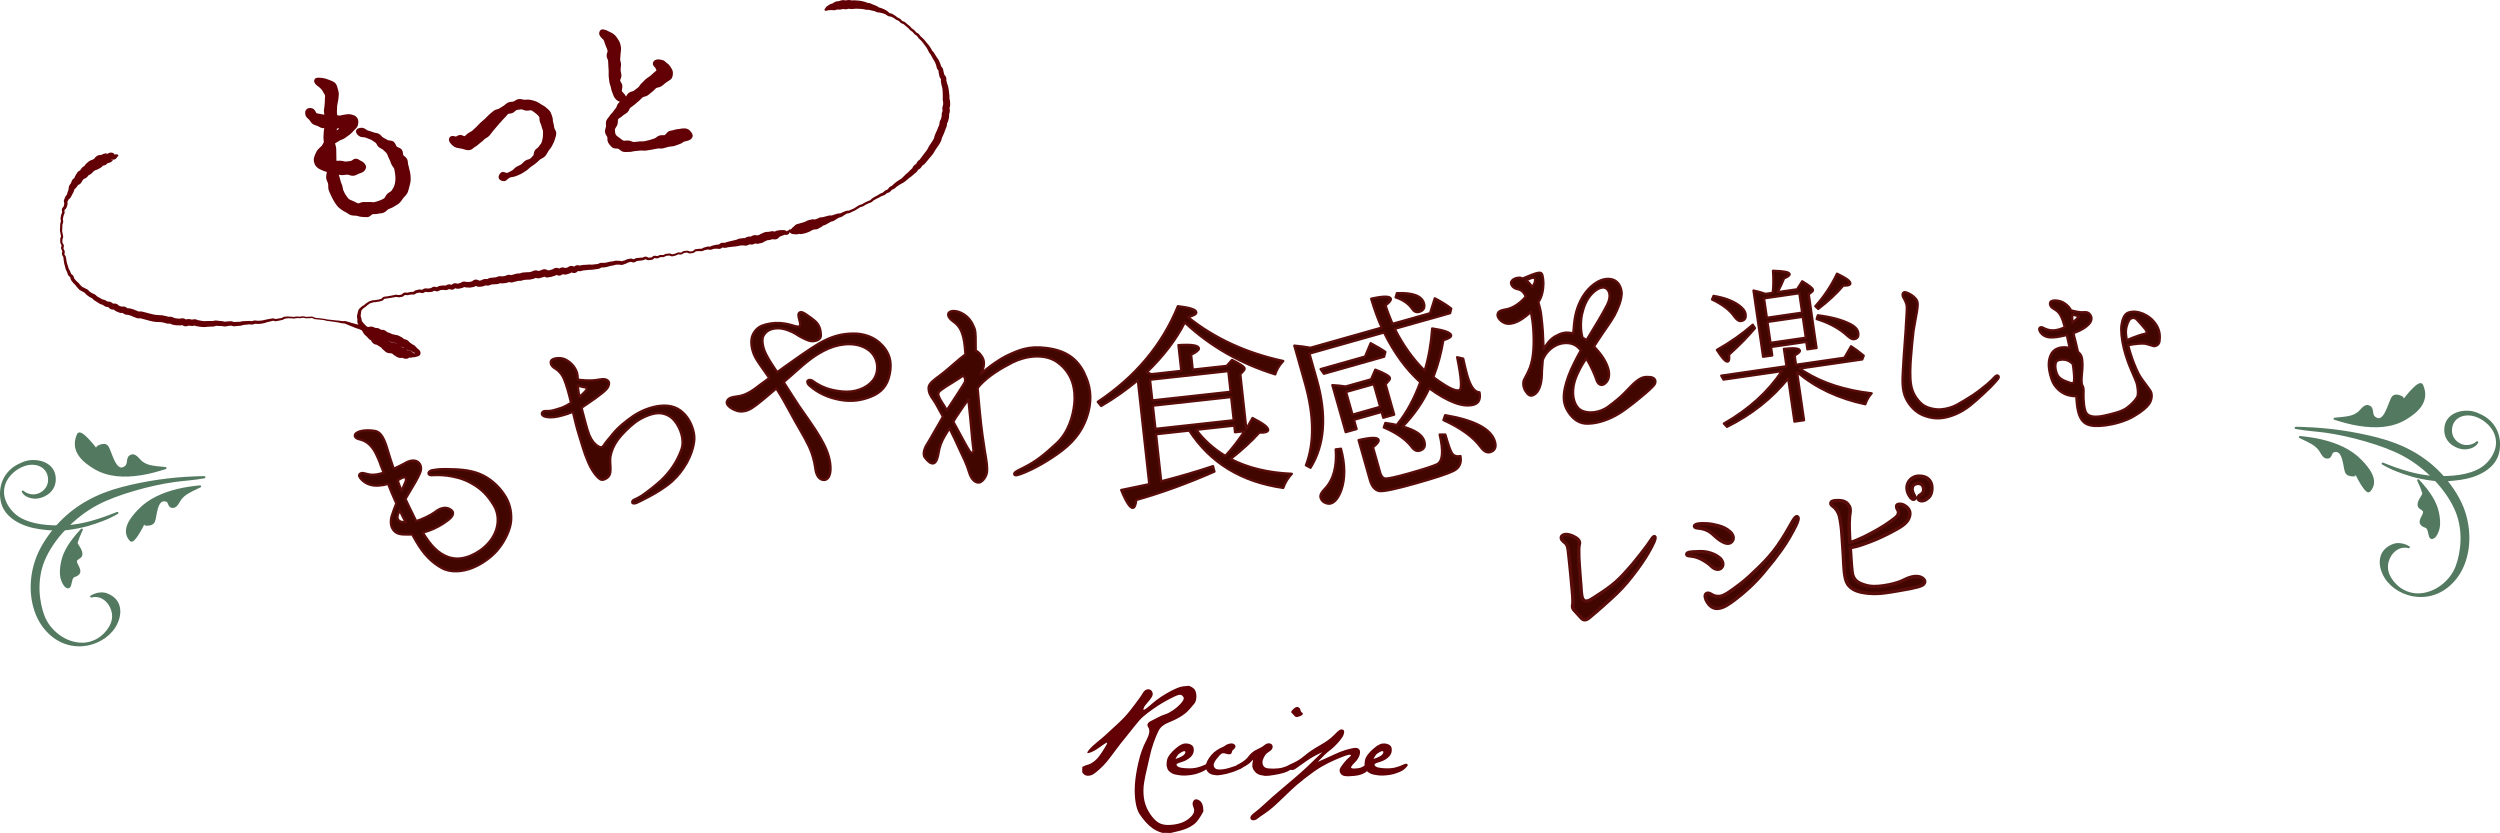 <?xml version="1.0" encoding="UTF-8"?><svg id="_レイヤー_2" xmlns="http://www.w3.org/2000/svg" width="536.77" height="178.86" viewBox="0 0 536.77 178.86"><defs><style>.cls-1{fill:none;stroke:#620005;stroke-width:.83px;}.cls-1,.cls-2,.cls-3,.cls-4{stroke-linecap:round;stroke-linejoin:round;}.cls-5{fill:#620005;}.cls-2{stroke-width:.5px;}.cls-2,.cls-3{fill:#410600;stroke:#590d0b;}.cls-3{stroke-width:.74px;}.cls-4{fill:#537a60;stroke:#537a60;stroke-width:.45px;}</style></defs><g id="_レイヤー_1-2"><path class="cls-5" d="M89.04,76.57s.12.06.44.01c.08-.01.17-.05.25-.08.07-.03.13-.04.27-.13.11-.06.32-.31.29-.62,0-.14-.05-.26-.1-.35-.04-.09-.09-.17-.17-.26-.39-.34-.42-.3-.57-.5-.09-.1-.18-.2-.28-.3l-.08-.08-.04-.04-.09-.07c-.16-.1-.25-.13-.33-.18-.08-.04-.14-.07-.17-.09-.03-.02-.01-.03-.11-.09-.13-.09-.27-.19-.41-.29-.09-.06.04.02-.02-.03-.03-.03-.09-.11-.21-.23-.12-.11-.31-.27-.59-.35-.23-.07-.36-.07-.43-.08-.06,0-.09-.04.06.03.07.04.08.07.01-.01-.07-.07-.17-.21-.43-.37l-.39-.21-.29-.15s-.16-.08-.3-.12c-.12-.03-.21-.04-.28-.05-.14-.02-.2-.03-.17-.02h.02s-.05-.01-.05-.01c-.06-.02-.15-.05-.19-.06-.1-.03-.19-.04-.25-.05-.13-.02-.18-.03-.15-.02l-.32-.15c-.22-.11-.47-.19-.7-.27l-.18-.06c.06.03,0,0,0,0,.02,0,.06.03.07.04.01.01.02.02.02.01-.03,0-.12-.13-.38-.31-.06-.04-.15-.09-.25-.13l-.08-.03h-.02s-.12-.04-.16-.04c-.15-.03-.27-.02-.35-.02-.16.01-.22-.01-.08.04.1.07.02.03-.13-.1-.08-.06-.19-.14-.36-.22-.04-.02-.09-.04-.14-.05l-.07-.02c-.07-.02-.12-.03-.17-.03l-.37-.04s0,0-.04,0c0,0-.01,0-.03,0l-.17-.08c-.07-.03-.16-.08-.27-.12l-.09-.03-.09-.02h-.03c-.17-.04-.27-.03-.34-.02-.29.05-.42.1-.39.1.01,0,.05,0,.1.02l-.11-.02-.22-.05-.45-.1c-.29-.06-.6-.14-.9-.24-.3-.12-.62-.11-.94-.19-.3-.09-.62-.18-.94-.26l-.24-.06c-.08-.02-.09-.02-.18-.05l-.24-.09c-.08-.03-.24-.07-.28-.07-.11-.02-.27-.09-.48-.14-.09-.03-.24-.05-.35-.04l-.27.02c-.08,0-.12,0-.18,0l-.25-.04c-.18-.02-.32-.06-.55-.08-.65,0-1.38-.17-2.09-.21-.18-.02-.37-.02-.51-.06-.15-.04-.38-.11-.57-.12-.36-.03-.73-.07-1.1-.13-.19-.03-.37-.04-.56-.06-.23-.02-.23-.01-.43-.13-.08-.05-.19-.11-.34-.14-.14-.02-.26,0-.36,0-.22.03-.31.03-.53.04-.18,0-.41.01-.55,0-.14-.02-.32-.11-.6-.12-.27,0-.46.09-.61.1-.14,0-.38-.03-.56-.04-.09,0-.2-.02-.33,0l-.3.06c-.17.04-.27.02-.49-.01-.1-.02-.23-.03-.35-.02-.07,0-.16,0-.26-.02-.19-.04-.49-.02-.66,0-.2.04-.37-.03-.71.14l-.26.15s-.05.02-.06.02l-.13.02c-.38.08-.84.16-1.17.2.02,0-.08-.02-.17-.06-.1-.03-.22-.09-.43-.09-.26.04-.42.08-.63.12l-.61.11c-.08.01-.28.04-.37.08-.11.04-.2.07-.27.08l-.57.09c-.2.04-.42.02-.62.04-.13,0-.17,0-.23,0l-.3-.05c-.14-.02-.32-.02-.48.02-.14.04-.25.08-.32.1-.08.02-.11.02-.15.02l-.28-.04c-.1-.02-.34-.02-.41-.01l-.32.02-.64.03c-.13,0-.16,0-.37.02-.17.03-.29.07-.38.1-.04.01-.08.02-.1.02h-.09s-.32,0-.32,0c-.22,0-.42.01-.64.03h-.16s-.08.01-.08.01c-.04,0,0,0-.01,0-.02,0-.03,0-.01,0,.05,0-.05-.02-.15-.07-.09-.04-.33-.12-.52-.1l-.32.02-.33.02c-.18,0-.3.03-.41.05-.1.02-.17.02-.2.02,0,0-.07-.02-.18-.05-.1-.03-.3-.08-.47-.08l-.33-.03-.31-.03-.25-.04c-.11-.02-.25-.04-.43-.04-.28.02-.4.08-.5.1-.11.03-.09.02-.11.02h-.33c-.45-.01-.81-.02-1.41.02-.12,0-.12.01-.22,0l-.33-.05-.28-.04-.25-.06c-.06-.01-.13-.03-.22-.04h-.14s-.02-.02-.02-.02c0,0,.02,0,.03,0,.02,0-.06-.02-.19-.08-.07-.03-.15-.06-.26-.08-.05-.01-.12-.02-.18-.03h-.08s-.1,0-.1,0c-.22.01-.35.05-.43.06-.04,0-.07,0-.07,0,0,0,0,0,0,0h-.07s-.33-.07-.33-.07c-.13,0-.14-.06-.49-.03-.26.04-.39.11-.46.12-.09.02.01-.02.14.02.09.03,0,0-.1-.08-.06-.04-.14-.09-.26-.14-.06-.03-.14-.05-.22-.07-.05,0-.08-.02-.15-.02h-.06c-.32,0-.43.05-.53.07-.04,0-.06.01-.06.01,0,0,0,0,.02,0,.03,0,.01,0-.02,0l-.33-.02c-.22,0-.43-.04-.65-.08-.37-.08-.02.04-.35-.12-.07-.03-.15-.08-.27-.12-.06-.02-.13-.04-.21-.05l-.15-.02c-.19-.01-.32,0-.41,0h-.09s-.03,0,0,0c-.04,0-.03,0-.03,0l-.25-.08c-.11-.05-.39-.1-.46-.11l-.33-.07c-.13-.02-.16-.05-.41-.07h-.36s-.07-.01-.07-.01h-.09s-.15-.03-.15-.03h-.35s-.34-.06-.53-.09c-.22-.02-.42-.09-.64-.14-.42-.11-.84-.24-1.27-.33l-.63-.16s-.45-.09-.58-.05l-.23.02c.12.03-.09-.04-.39-.17-.25-.08-.14-.04-.24-.08-.07-.03-.19-.09-.35-.16l-.14-.05-.08-.02-.16-.05-.32-.09c-.09-.04-.39-.09-.5-.08h-.23s0,0,0,0c.05.02,0,0,0,0,.01,0,.03.01.04.02.01,0,0,0-.03-.02-.06-.04-.16-.13-.36-.24-.19-.13-.6-.17-.74-.14-.16.02-.26.03-.24.03h.04s.06.03.01,0l-.15-.06-.31-.11-.11-.04c.11.05.06.04.07.04-.03-.02-.11-.11-.27-.24-.09-.07-.18-.14-.38-.21.01,0-.13-.04-.2-.04-.07,0-.12-.01-.17-.01-.2,0-.31.03-.34.03-.01,0,0,0,.06.02-.02,0,.08.03.05.02,0,0-.04-.02-.01,0,.04.02.03.02.03.02-.01,0-.08-.07-.2-.17-.11-.1-.36-.27-.61-.31-.21-.04-.34-.03-.4-.03-.03,0-.05,0-.04,0l.03.02-.04-.02s-.12-.07-.23-.14l-.18-.11-.13-.06-.11-.04c-.16-.06-.28-.08-.37-.1l-.1-.03s-.02,0-.08-.04l-.28-.16-.55-.31-.23-.13s-.06-.04-.13-.13c-.07-.07-.23-.23-.39-.31-.16-.09-.27-.12-.37-.16-.1-.04-.14-.05-.18-.08l-.27-.17-.24-.16s-.06-.05-.13-.13c-.07-.08-.16-.19-.31-.31-.15-.11-.29-.16-.39-.2-.1-.04-.16-.07-.18-.08l-.07-.05c-.05-.04-.09-.05-.12-.07-.07-.04-.14-.06-.19-.08-.24-.09-.16-.04-.37-.25l-.22-.22c-.09-.09-.09-.09-.16-.17-.1-.13-.28-.36-.47-.51l-.22-.19-.07-.07-.1-.12-.32-.37c-.05-.06-.02-.36-.28-.68-.24-.24-.4-.32-.4-.34-.06-.1-.1-.29-.2-.54-.11-.25-.24-.4-.3-.53-.05-.11-.11-.36-.16-.54-.04-.16-.12-.37-.18-.55-.07-.19-.09-.37-.13-.57-.04-.21-.07-.33-.09-.54-.01-.1-.02-.2-.05-.34-.05-.17-.13-.27-.19-.35-.06-.08-.11-.15-.12-.18,0,0,0-.03,0,0,0-.03,0-.05,0-.04,0-.01,0-.05,0-.08.01-.07.04-.17.06-.29.02-.13.01-.3-.05-.43-.11-.23-.23-.37-.22-.44-.02-.07.07-.26.09-.53,0-.34-.22-.52-.27-.64-.06-.05-.03-.27-.05-.45v-.26s0-.09.04-.17c.03-.08.08-.17.11-.29.04-.14.01-.29,0-.38-.05-.22-.1-.33-.1-.51-.03-.24-.1-.41-.11-.54,0-.13.02-.35.04-.52.02-.18.01-.34.02-.53v-.27c0-.06.02-.11.05-.19.05-.14.15-.36.12-.62-.03-.22-.09-.38-.07-.46l.11-.5c.02-.09.04-.17.05-.21.02-.06.05-.13.09-.21.04-.08.08-.17.11-.28.03-.11.03-.27.01-.35-.03-.19-.05-.33-.02-.35,0-.01.14-.13.3-.29.2-.29.16-.39.24-.56l.08-.23c.03-.07.06-.29.04-.38-.03-.21-.05-.38-.03-.32.12-.19.31-.66.39-.61.05-.04.12-.09.2-.18.09-.08.19-.27.2-.3l.21-.41.2-.38c.07-.16.13-.17.25-.54.06-.23.09-.36.1-.32,0,.04.04,0,.16-.11.11-.09.3-.3.41-.49.1-.17.16-.28.19-.32,0,0,.03-.03,0,0,.03-.03-.01.02-.03.04l-.02.03s.01,0,.07-.02c.06-.02.15-.06.28-.14.06-.04.14-.09.21-.17l.06-.06.05-.07s.02-.03.06-.08c.18-.28.22-.42.25-.46.02-.03,0,.03,0,.03.06-.06.14-.17.18-.23.1-.13.16-.21.18-.22h0c-.07.08.02-.01-.02.02-.07.07-.1.08-.1.09-.02.02,0,.01.05,0,.05-.02.14-.04.27-.1.07-.03.14-.07.22-.13.04-.03.09-.06.13-.1l.08-.08c.21-.22.29-.35.34-.41.06-.07.01,0,0,.02,0,0,.1-.04.26-.13.09-.05.16-.09.31-.21l.04-.04.1-.09.12-.13c.13-.15.19-.23.18-.22.01,0-.07.07-.05.06l.13-.1.26-.19.06-.05h.02s.07-.06-.04.02l.03-.02c-.13.08-.1.05-.11.06,0,0,.12-.02.33-.09.09-.03.27-.11.35-.16l.13-.07.26-.14.13-.07.03-.02.07-.04s.23-.17.25-.2c.22-.23.28-.36.32-.42.03-.06.04,0-.16.14l-.04.03-.1.05h.03s-.14.04-.13.03c-.05.01-.07.01-.06,0,.01,0,.1,0,.27-.03.08-.01.19-.03.33-.07.07-.02.12-.04.24-.09l.09-.05c.33-.2.42-.32.41-.32h-.05c-.09.04.04,0-.03.01-.04.01-.07.01-.07.01-.04,0-.02-.02.03-.03.11-.04.4-.02.82-.24.4-.27.41-.41.45-.48,0-.03,0-.04-.06-.02-.03,0-.07.02-.13.03-.03,0,.04-.01-.07.01h0s.02-.01.02-.01c.03-.01-.04,0-.06,0-.15-.04-.06-.06.03-.07.1,0,.23.01.44,0,.09,0,.26-.05.27-.07.09-.04.14-.08.18-.11.08-.07.13-.13.16-.18.12-.19.1-.23.12-.24.14-.01.25-.14.24-.28s-.14-.25-.28-.24c.01,0-.24-.04-.49,0-.12.02-.25-.03-.14-.09.04-.03.02-.06-.06-.12-.09-.06-.19-.15-.55-.18-.05,0-.15,0-.14,0h-.02s-.01,0-.01,0l-.09.02c-.11.02-.2.06-.28.1-.15.07-.25.14-.32.19-.12.09-.27.15-.09,0,.19-.1.2-.09.03-.12-.08,0-.21-.02-.39,0-.04,0-.11.02-.18.04-.1.03,0,0-.13.04-.1.03-.18.07-.26.11-.27.15-.42.25-.37.2.03-.02,0,0-.02,0,.08-.04.09-.04.12-.05.06-.02.08-.03.08-.03,0,0-.08,0-.24,0-.08,0-.18.02-.32.05-.04,0-.22.07-.25.09h-.03c-.13.08-.08.05-.13.08l-.07.04c-.36.25-.45.46-.52.55-.06.1-.09.13,0,.04-.01,0,.14-.12.14-.11,0,0-.06.04,0,0l-.03.02-.13.07-.26.14-.13.07s.09-.04.08-.03c.01,0-.08.02-.27.09-.11.04-.18.06-.4.19l-.04.02c-.12.09-.04.03-.08.05h-.02s-.06.06-.06.06l-.25.21-.12.11c-.07.05-.24.2-.3.28-.15.19-.21.3-.23.33,0,0,0,0,0,0l.03-.03s-.02.02-.02.02c.07-.05.04-.02.03-.01-.04.03-.16.1-.35.23-.22.15-.42.41-.5.55-.08.14-.13.22-.09.19v.02s.02-.03.02-.03l.06-.04s.05-.03.06-.03c.02,0-.01.02-.08.05-.06.03-.16.07-.3.15-.07.04-.14.08-.26.2l-.09.09-.06.07c-.14.19-.21.34-.26.42-.03.06-.02.05-.05.09-.08.1-.18.28-.21.37-.07.21-.11.33-.07.28.02-.02.02-.02,0,0-.02.03.01-.02.02-.03l.03-.02s.05-.04.06-.04c.01,0-.02.03-.08.07-.06.04-.16.1-.28.2l-.1.09s-.11.12-.1.12c-.07.09-.08.12-.11.18-.1.21-.14.36-.17.44-.02.06,0,.08-.1.2-.07.11-.24.27-.36.58-.1.32-.07.48-.08.54.05-.08-.04.17-.07.29l-.15.45-.14.44c-.04.11,0,.06-.03.1-.02.03-.06.08-.12.15-.06.08-.13.14-.22.31l-.1.26-.18.47c-.06.37.06.52.07.63,0,.07.02,0,0,.1l-.05.24c-.03.14-.08.39-.08.37-.05.1-.2.16-.35.46-.1.3,0,.5.02.64.01.08.02.09,0,.15-.01.05-.04.12-.07.19-.03.08-.07.16-.11.26-.04.13-.04.21-.06.29l-.1.52c-.02.26.07.44.08.57.02.1-.03.22-.09.41-.03.09-.06.21-.07.32v.27c0,.17,0,.37-.02.54,0,.19-.04.33-.03.56.03.24.1.41.11.53,0,.2.08.44.11.57.02.09.02.13.01.17-.01.05-.05.13-.09.22-.04.09-.09.21-.08.36v.3s.01.28.01.28c-.01.06.03.28.09.37.12.21.21.32.19.38,0,.11-.11.28-.1.59.04.32.21.48.25.6.04.07,0,.16-.06.4-.02.13-.05.26.02.44.06.14.13.24.18.31.05.08.09.14.09.16.01.05.02.15.03.24,0,.18.05.45.08.63.03.19.04.4.1.59.05.2.11.36.16.59.06.21.07.36.16.62.1.24.23.4.27.53.05.12.07.34.2.61.2.34.44.43.47.5.02,0,.02.15.12.46.02.04.03.08.06.14l.03.05.04.06.09.12.19.24.09.12c.06.07.09.11.14.16l.24.22c.13.11.19.22.34.42.06.08.2.23.25.29l.21.23.11.12.05.06s.08.07.11.09c.16.11.28.15.37.19.04.02.08.04.1.05.01,0,.02.01.01,0l.05.04c.15.11.28.17.37.21.21.11.14.06.29.24.07.08.16.2.31.32l.28.2.26.19c.13.1.28.16.38.2.1.04.19.08.21.1.03.02.02.02.1.1.07.07.14.18.33.32l.32.2.56.35.27.18s.12.08.2.11c.08.03.15.05.21.07.12.04.21.06.25.08,0,0,0,0,.04.02-.02,0,.01,0,.02.01l.09.06c.08.05.18.13.32.21l.11.06c.07.03.13.05.19.07.11.03.21.04.28.05.15.01.24.02.24.03-.03,0-.09-.05-.05,0,.04.04.12.14.28.27.04.03.08.06.17.11l.06.03s.11.05.12.05c.16.05.29.06.38.06h.31s0-.01-.01-.01c-.02,0-.11-.03-.04,0-.1-.03-.09-.04-.1-.04l.21.21c.08.07.12.12.33.22l.2.08.3.13.15.06s.08.03.17.05c.08.02.14.02.2.03.24,0,.36-.02.42-.02.08,0-.1-.01-.1-.03l.18.14c.06.05.14.1.25.16l.12.05.07.03c.06.02.12.03.17.04.21.04.35.03.43.04.1.01.02,0,.14.03l.57.19.25.12c.09.05.42.15.38.14.12.02.29.2.86.27.24,0,.37-.02.43-.02.1,0-.12-.03.08.02l.65.17c.43.1.86.23,1.3.35.21.05.44.12.66.15.25.03.35.07.79.1h.31s.03,0,.02,0h.08c.1.03.19.03.26.03h.3s.16.03.25.05l.33.07c.15.03.09.01.19.04.08.03.2.08.39.12l.14.03c.08.01.11.01.16.02.09,0,.18,0,.24,0h.26s.05,0,.01,0h-.05s0-.01.03,0c.07.03.19.12.44.2.24.06.24.04.3.06l.16.03c.21.04.45.08.67.07h.33s.14.02.14.02c.07,0,.13,0,.19,0,.11-.01.2-.03.26-.05.12-.03.22-.04.12-.04-.03,0,.02,0,.02,0-.04,0-.04,0-.06,0-.03,0-.05-.01-.06-.02-.02,0,0,0,.03.02.08.04.18.14.48.24.05.01.13.03.15.03h.1c.09.02.17.01.24,0,.14-.02.23-.05.31-.08.14-.05.22-.08.18-.07-.14,0,.08.02.16.03l.33.05h.09c.06.02.12.02.17.01.11,0,.19-.02.26-.04l.22-.05s-.07-.02.03.01c.08.02.2.09.44.14l.11.02h.07s.03,0,.03,0l.11.02c.09.02.22.05.4.07l.37.03.33.03c.12.02.33,0,.44-.02.28-.04.8-.07,1.23-.08h.33c.2,0,.44-.07.54-.11.1-.04.2-.06.14-.06.04,0,.12,0,.22.01.11.01.23.03.4.03h.34s.33.02.33.02c.04,0,.06,0,.17.02.1.02.23.06.46.07.18,0,.33-.03.45-.06.11-.02.2-.04.24-.05l.31-.04.32-.04s0-.01.11.02c.1.03.21.09.47.12h.07s.08,0,.07,0h.08s.16-.02.16-.02c.21-.02.43-.05.65-.06l.32-.02s.15,0,.23-.03c.08-.02.15-.04.21-.06.25-.09.23-.08.51-.11l.64-.06.32-.04c.14-.02.11-.02.22,0,.09,0,.2.03.35.04.17,0,.35-.03.47-.07l.28-.1s.08-.02.15-.01l.32.04c.15.02.32-.01.4-.01.21-.02.42-.01.63-.07l.66-.14c.29-.09.38-.15.55-.18l.61-.14.57-.15s.07,0,.16.04c.11.03.2.08.43.08.47-.08.82-.15,1.23-.25l.17-.04c.09-.02.16-.06.22-.09l.26-.16s.28-.05.47-.08c.23-.03.33-.04.54-.02.1,0,.22.02.34.01.08,0,.15,0,.25.01.17.03.47.06.69,0l.27-.06c.06-.02.14-.01.25,0,.21,0,.37.03.61.02.24-.03.42-.1.54-.1.12,0,.29.08.53.11.24.02.4,0,.6,0,.17,0,.46,0,.61-.04.2-.02.22-.03.39.07.08.04.17.1.3.15.17.04.23.03.33.04.18.02.38.03.55.05.37.06.73.1,1.09.12.18,0,.3.06.49.12.21.07.39.07.56.09.72.06,1.37.23,2.11.3.12.02.31.07.47.11l.25.06c.1.03.24.04.33.04h.24c.06,0,.08.01.15.04.12.04.26.13.47.2.18.05.22.09.41.18.07.04.21.09.29.11l.23.09c.31.11.6.24.9.37.28.11.62.15.89.3.29.13.56.24.85.35l.42.15.21.07.11.04c.12.04.23.05.32.05.33-.01.48-.07.48-.05,0,0-.02.01-.12,0h.03s-.08-.01-.03,0h.01s.12.08.12.08l.21.12s.09.05.16.08c.03.01.11.05.16.06.23.07.38.08.46.11.11.05-.07-.03,0,.02.07.05.17.22.53.39.39.15.61.11.71.13.05,0,.07,0,.05,0,0,0-.05,0-.06-.02h.02s-.02,0-.03,0c-.04-.01-.06-.03-.07-.03-.04-.03.04.05.2.21.04.04.1.08.17.13.04.02.11.06.16.09l.08.04.18.08c.24.1.45.19.66.31l.33.17c.25.1.44.12.54.14l.09.02s-.02,0-.02,0l.13.05c.25.08.42.09.5.11.04,0,.06.01.05.01-.03,0-.06-.03,0,.01l.28.16.14.08s.12.07.03.02c-.08-.05-.04-.04.03.05.07.07.22.25.47.38.33.16.5.16.63.18.12,0,.18.02.13,0-.1-.03-.14-.08-.12-.07.02,0,.08.06.17.15.05.05.11.1.2.16.07.05.13.08.13.08l.07.04c.16.08.31.15.45.22.05.02.2.1.32.14.12.04.2.06.27.07.04-.07.33.17.55.27.24.15.67.31.61.23,0-.05.04,0,.02-.11,0-.13.1-.21.1-.17.02.01-.05.08-.09.13-.03.03-.05.06-.07.09-.08.1-.19.13-.2.13-.14,0-.26.12-.25.27,0,.14.12.26.27.25Z"/><path class="cls-5" d="M169.42,49.4s-.26.06-.44.21c-.08.07-.25.13-.12.03.08-.03-.02-.1-.39-.22-.06-.01-.12-.02-.19-.02-.08,0-.17.02-.18.01-.06,0-.11,0-.17,0-.12,0-.25,0-.38,0-.13,0-.26.03-.4.05l-.21.04c-.06.01-.02,0-.16.03,0,0-.11.03-.18.06l-.13.07c-.27.18-.41.29-.31.2.02-.01.04-.02.08-.04h.03s.11-.03.06-.02c0,0-.03,0-.03,0,.15-.02.15,0,.17-.01.01,0-.05-.03-.16-.07-.12-.03-.31-.12-.69-.06l-.28.05c-.17.03-.43.1-.42.07-.06,0-.17,0-.32.01-.09,0-.14.01-.3.05h-.04s-.12.04-.12.04l-.15.06c-.17.08-.26.14-.3.15-.02,0-.01,0,.02,0h.01s-.09.02-.06.01l-.08.02c-.12.04-.17.07-.23.1-.22.12-.31.21-.34.23-.06.02.22-.07,0-.01l-.33.08-.17.04c.1-.02-.01,0,.02,0,.03,0,.08,0,.1,0h.04s-.12-.03-.39-.07c-.3-.06-.75.1-.87.19-.16.09-.24.14-.2.12.02,0,.07-.01.09,0,0,0-.03,0-.08,0-.1,0-.37-.05-.7.04-.41.13-.5.26-.57.3-.08.04.1-.02.12,0-.03,0-.17-.03-.47-.02-.06,0-.19.02-.23.03-.06.01-.01,0-.04.01-.03,0-.08.01-.14.02-.12,0-.37.02-.6.1-.21.07-.34.14-.42.17-.02.02-.21.05-.34.09-.28.07-.57.14-.86.21l-.44.1c-.16.04-.26.05-.5.13l-.39.15s-.04.02-.26-.01c-.11,0-.22-.03-.45.02,0,0-.21.07-.24.1-.06.04-.12.08-.16.11-.16.15-.23.19-.15.17-.31-.09-1.66.21-1.89.43-.03.02-.21-.02-.45-.02-.06,0-.15,0-.19.02l-.12.04-.25.07-.26.07c-.14.03-.24.09-.32.14-.08.05-.15.09-.2.11-.04.02-.07.03-.14.03-.13.01-.33-.03-.57.02l-.53.06h-.07s0,0-.05.01h-.03c-.1.04-.16.08-.21.12-.1.07-.16.14-.22.2-.06.05-.1.08-.1.08l-.26.04c-.15.02-.43.09-.42.05-.13-.02-.27-.19-.64-.17l-.55.07c-.06,0-.27.06-.35.12l-.23.17c-.08.04-.07.05-.14.05-.06,0-.14,0-.23-.02-.1-.01-.21-.03-.34-.01-.12.01-.27.08-.35.12-.09.05-.17.09-.23.11-.04.02-.13.03-.23.06l-.28.07c-.08.02-.22.06-.2.04-.1,0-.24-.16-.59-.18l-.62.07s-.11,0-.16.02c-.09.02-.14.05-.2.07l-.25.14c-.1.06-.23.04-.45.02-.11,0-.23,0-.37.02-.16.04-.25.1-.34.14-.2.1-.19.1-.39.06-.09-.02-.2-.05-.35-.06-.14-.02-.37.08-.46.16l-.23.18c-.07.04-.01.02-.16.04l-.52.04s-.09-.03-.18-.09c-.1-.04-.2-.12-.42-.14-.4.03-.54.19-.67.21-.11.02-.39.03-.57.04l-.62.06-.17.02c-.06,0-.19.05-.23.08l-.28.15c-.05.03-.1.02-.07.02-.03,0-.12-.04-.24-.09-.06-.02-.13-.05-.22-.06-.08-.02-.25,0-.28,0-.15.03-.25.06-.35.09-.11.03-.14.04-.26.06-.21.05-.32.12-.41.17-.09.05-.15.07-.15.07-.13.02-.29.07-.38.1-.1.04-.18.06-.23.07-.03,0,.02,0,0,0,0,0-.04,0-.02,0,.02,0,0,0,0,0l-.1-.02c-.09-.02-.22-.07-.42-.07-.12,0-.17.01-.17,0h-.11c-.09-.02-.21-.03-.37-.03-.18,0-.3.04-.42.07-.24.07-.32.08-.57.11-.21.03-.42.03-.71.12-.26.09-.29.08-.55.12-.21.03-.45.09-.54.06-.09,0-.21-.03-.37-.02-.14-.01-.43.07-.55.14-.13.07-.21.12-.24.12,0,0,0,0,0,0,.01,0,.01,0-.03,0l-.16.02c-.22.02-.43.04-.65.07-.2.02-.49.08-.53.05-.08,0-.2-.03-.37-.03-.21,0-.29.02-.41.03-.22.01-.46.04-.58.04-.16,0-.55,0-.81.08-.12.03-.22.06-.28.07-.02,0-.1,0-.03,0h-.06c-.08-.02-.21-.06-.42-.07-.13,0-.19-.02-.45.09-.17.08-.24.15-.31.21-.12.11-.2.19-.2.18.03,0,0-.04.22-.07,0,0-.04,0-.03,0,.04,0,.08,0,.11,0,.03,0,.04,0,.04,0l-.24-.13c-.08-.04-.18-.09-.36-.12-.09-.01-.2-.02-.32,0,.02,0-.16.04-.22.07-.25.12-.35.22-.41.26-.03.02-.04.03-.02.01.02-.02.16-.04,0-.02-.2.04-.32.09-.41.11l-.1.03s-.06,0,.04,0c.11.01.02,0-.1-.05-.07-.02-.15-.06-.28-.08-.06-.01-.14-.02-.22-.02h-.14s-.09.03-.09.03c-.28.08-.31.13-.42.19l-.17.13s-.06.04-.06.04c.03,0-.01-.03.2-.05,0,0-.05,0-.02,0,.04,0,.1,0,.12,0,.03,0,.05.01.05.01,0,0-.02-.01-.06-.03-.09-.04-.2-.15-.58-.22-.5-.03-.69.17-.83.23-.12.09-.2.13-.14.09.02,0,.05-.02.08-.02l-.14.03c-.1.02-.17.05-.24.07-.13.04-.21.07-.24.08l-.6.08h-.04s.11,0,.03,0c-.04,0,.08,0,.11,0h.07c.05.03.04.03.02.01-.06-.03-.15-.12-.43-.22-.07-.03-.16-.05-.28-.06-.1-.02-.31.02-.29.02-.18.04-.26.08-.35.12l-.25.12h.02s.03-.01.03-.01h-.04c-.11.03-.18.04-.25.06l-.29.08h-.03s-.05.01.03,0c0,0-.06,0,0,0,.13,0,.09,0,.09,0-.04,0-.15-.07-.4-.12-.27-.08-.69.04-.83.12l-.25.13h.02s.06-.02.01,0l-.16.03-.33.07c-.06.01-.1.02-.14.03h-.09c-.09,0-.21,0-.38,0-.2.02-.27.02-.39.03l-.33.02c-.11,0-.38.07-.49.11-.13.05-.21.07-.22.08l-.6.04c-.35.04-.63.17-.67.17l-.09.02-.15.04-.21.07c-.11.04-.18.06-.18.06.11-.01-.07,0,.04,0h.05s-.07-.01-.07-.01c-.1-.02-.26-.09-.59-.08-.05,0-.07,0-.13.02h-.06c-.09.03-.14.05-.19.07-.1.04-.17.07-.23.1-.11.06-.17.07-.12.06l-.62.09c.05.03-.14-.06-.65-.03-.51.1-.7.26-.64.22l-.65.06-.69.08c-.29.06-.43.17-.52.21-.09.05-.12.05-.03.04.01.03-.17-.06-.71,0-.26.05-.43.16-.52.21-.09.06-.13.06-.06.05l-.58.08c.2.02.17.06.09,0-.09-.04-.19-.14-.51-.22-.47-.08-.72.14-.84.22-.12.1-.2.16-.18.15l.04-.02s.08-.01.02,0l-.16.04-.32.07-.14.03s-.02,0-.06,0h-.35s-.13,0-.13,0h-.09s.04.02.02.01l-.34-.07c-.1-.01-.19-.03-.38,0h-.05s-.12.04-.12.04c-.05.02-.1.04-.14.06-.16.08-.25.15-.29.18-.02.01-.02.01,0,0l-.17.04-.32.1c-.07.03-.19.03-.08.03,0,0-.1-.02-.24-.06-.07-.02-.16-.04-.28-.05-.08,0-.1,0-.24.02h-.04s-.09.04-.13.05c-.23.1-.31.21-.39.26-.07.06-.09.05.01.03.07,0,0,0-.09-.03-.1-.03-.24-.1-.51-.09-.04,0-.06,0-.11.01h-.05c-.07.03-.11.04-.15.06-.08.03-.14.07-.2.09-.1.06-.17.09-.19.1.01,0-.04.01-.12,0-.09,0-.21-.03-.38-.02-.22.02-.26.03-.38.04-.22.06-.36-.02-.77.19l-.24.15s-.05.01.01,0h-.03s.02,0,.03,0c0,0,0,0-.01,0-.04,0-.13-.04-.27-.08-.07-.02-.15-.04-.26-.04-.05,0-.12,0-.18.02,0,0-.11.03-.14.04-.33.16-.42.27-.46.26l-.59.08c-.06.03-.25-.05-.6-.04-.42.07-.57.29-.65.31-.03,0-.01.01-.09,0-.07-.01-.17-.04-.31-.07-.07-.01-.16-.02-.26,0l-.16.04-.29.07c-.1.03-.16.02-.37.1-.15.07-.24.16-.31.21-.07.06-.13.09-.11.08-.08.02-.14.02-.24.02-.19-.02-.49.03-.65.08-.18.03-.43.12-.51.09-.16.01-.38-.12-.74.07-.23.17-.36.35-.37.33l-.56.1c-.13.02-.09.02-.18,0l-.29-.06c-.33-.04-.45.07-.65.09-.37.09-.74.16-1.11.21l-.53.08c-.19.03-.32-.01-.63.12-.24.16-.33.34-.41.38.02,0-.12.03-.19.05l-.26.07c-.2.05-.29.08-.48.09-.09,0-.2.01-.32.05-.05.02-.08.02-.1.03-.03,0-.06,0-.1,0-.08,0-.17,0-.28,0-.11,0-.27.07-.31.08-.14.05-.32.07-.52.16-.2.09-.35.21-.49.3-.11.07-.32.2-.44.32-.14.13-.23.21-.36.28-.13.07-.32.15-.48.32-.11.11-.24.22-.38.36-.14.13-.27.42-.29.59l-.12.48-.1.47c-.03.6.15.79.07,1,0,.08-.01.17,0,.29,0,.1.06.31.1.38.09.21.19.35.25.46.03.06.03.09.12.22.06.09.12.17.16.23.1.13.14.21.23.35.14.25.28.49.42.73.08.14.21.34.4.5.16.14.27.22.32.28l.26.28.14.15.07.08.08.07.1.08c.22.15.36.21.4.25.02.02.01.02-.02,0-.11-.1-.07-.07-.07-.05.04.06.08.26.38.56.06.05.05.05.17.13.02.01,0,0,.1.06.17.09.21.09.3.12.15.04.25.06.31.07.06.01.09.02.07.02-.01,0-.04,0-.08-.02l-.07-.04s-.01,0,0,0h.02s.31.21.31.21c.22.14.43.27.64.4.04.02.13.08.12.07h.02s-.05-.02-.05-.02l-.05-.04s-.03-.02-.03-.02c0,0,.07.13.26.34.05.05.11.11.19.17.04.03.08.06.13.09.05.03.01,0,.02.01h.02s-.05-.01-.03,0c.03.03.12.13.29.27.1.07.18.14.38.23-.02,0,.09.04.17.06.09.03.13.03.18.04.1.02.17.02.24.02.26,0,.36-.01.35,0,0,0-.06,0-.18-.02-.23-.08-.05-.01.03.02.16.06.28.1.36.12.07.02.13.05.09.04-.14-.07-.11-.07-.13-.08l.04.04c.07.06.17.19.43.35.06.04.14.08.22.11l-.04-.02c-.07-.04-.06-.04-.06-.04.02-.01.25.27.79.45.36.09.49.06.62.05.12-.01.17-.02.17-.03-.05.01-.34-.16-.19-.11.1.03.25.19.75.3.37.05.62-.05.71-.08.05-.03.08-.04.07-.06,0,0-.01-.02-.03-.03-.02,0-.06-.03-.01-.02.1-.04.34-.02.6-.03.15,0,.09-.04.15-.06.05-.02.11-.02.17-.02.25.01.5-.04.49-.04.14,0,.26-.12.26-.26,0-.14-.12-.26-.26-.26-.01,0,0-.05-.13-.23-.04-.04-.09-.1-.17-.16-.07-.07-.27-.13-.28-.16-.06-.07-.16-.2-.47-.33,0,0-.1-.04-.17-.05-.07-.01-.14-.02-.2-.03-.09,0-.18-.01-.27-.02-.14,0-.14-.05-.02-.06.25.05.18.03.06-.1-.07-.11-.63-.44-.99-.42-.16-.01-.26,0-.29-.02-.03,0-.05-.04.15.01.22.08.21.1-.04-.12-.07-.05-.13-.1-.28-.18l-.16-.08s.08.03.1.05c.1.06.08.07.01,0l-.16-.15c-.09-.07-.13-.12-.36-.24-.21-.1-.33-.13-.45-.17l-.21-.06s.07.02-.25-.09c-.22-.06-.38-.06-.49-.06-.21,0-.32.03-.27.02h.08s.1.03.1.03c.05.01.13.05.09.03.1.05.09.05.1.06,0,0-.07-.05-.2-.16-.07-.05-.16-.13-.3-.21h-.02s-.06-.04-.02-.02l.06.04s.05.05.06.06c.03.05-.03-.02-.18-.19-.04-.04-.08-.09-.15-.14-.01-.02-.24-.19-.22-.17-.11-.07-.12-.06-.19-.1-.2-.1-.41-.2-.63-.3l-.34-.15h-.02s0,0-.04-.03c-.05-.03-.11-.06-.16-.08-.1-.04-.19-.06-.26-.08-.15-.03-.24-.03-.31-.04-.06,0-.09,0-.06,0l.12.06c.07.04.02.02.01.01.09.06.06.04.09.07.1.12.04.08-.06-.08-.07-.09-.1-.17-.31-.36-.13-.11-.25-.17-.35-.22-.2-.09-.32-.12-.33-.12,0,0,.01.01.02.02.01.01-.06-.04,0,0l-.08-.06-.17-.12-.37-.27c-.18-.12-.31-.18-.37-.22-.03,0-.09-.04-.17-.14-.2-.23-.4-.46-.61-.7-.08-.1-.23-.25-.34-.35l-.12-.12s-.07-.1-.13-.16l-.25-.31s-.05-.06-.07-.24c-.01-.44-.24-.82-.22-.87l.05-.48.06-.48c.02-.16.02-.19.1-.31.08-.11.2-.22.32-.35.07-.09.19-.15.35-.25.17-.1.33-.25.44-.36.12-.12.21-.17.38-.29.14-.11.27-.21.39-.26.12-.05.29-.08.48-.14.13-.04.13-.05.2-.06h.25s.1-.01.16-.02c.07-.01.13-.03.16-.04.05-.02.13-.02.21-.03.17,0,.43-.06.58-.1l.26-.07c.1-.03.15-.02.32-.11.22-.17.31-.33.39-.37.03-.02.27-.04.45-.06l.57-.08c.36-.05.74-.11,1.11-.19.17-.03.41-.11.47-.08l.27.07c.09.03.32.02.39,0l.58-.09c.38-.14.44-.35.54-.38-.02-.02.18,0,.4.03.31.02.44-.06.65-.09.22-.05.32-.06.53-.04.1,0,.23.01.35,0,.22-.04.32-.13.41-.19.08-.06.16-.11.19-.12l.21-.04.3-.05.14-.02h.05s.28.08.28.08c.12.03.35.05.51-.03.29-.14.44-.25.44-.22.06-.02.27.09.62.07l.63-.05c.38-.05.59-.28.64-.27.01,0-.04,0,0,0h-.02s.01,0,.04.02c.06.02.16.07.32.11.04,0,.09.02.14.02h.11s.04,0,.04,0c.16-.02.22-.05.31-.09.15-.07.24-.13.3-.16-.03-.02.26-.03.46-.05.28-.02.22-.03.5.02.12.02.29.04.51-.02.19-.05.31-.12.39-.16.04-.02.07-.03.09-.04.01,0,.02,0,0,0,0,0,.02,0,.03,0h-.03c-.06,0,0,.01.1.05.1.03.24.11.53.1.31-.03.48-.18.57-.25.09-.07.17-.12.14-.1-.02,0-.04.01-.05.02h.04c-.09,0-.05,0-.08,0-.01,0,0,0,.03.01.07.02.17.07.38.11.33.04.42-.02.56-.04l.3-.07.15-.02c.13-.03.23-.07.3-.11.15-.08.24-.13.27-.15,0,0,0,0,0,0,0,0-.03,0-.04.01h.03c-.08,0-.06,0-.05,0,.03,0,.13.04.29.08.08.02.19.04.34.03h.06s0,0,0,0h.03s.3.03.3.03c.08,0,.15,0,.27,0,.09,0,.12-.02.18-.03l.32-.06.16-.03s.1-.01.18-.04c.08-.02.14-.05.19-.08.21-.11.29-.2.35-.23.05-.05,0,.05-.24.02-.11-.03-.02,0,.08.07.1.05.28.21.7.21l.72-.07c.29-.05.45-.15.55-.2.1-.06.13-.06.09-.04-.1-.01.15.07.6.05.32-.04.48-.15.59-.2.1-.06.16-.07.08-.04l.63-.04.67-.04c.5-.11.68-.24.61-.2-.07-.02.18.07.67.03l.7-.09c.26-.06.41-.14.5-.18l.08-.03s0,0-.03,0c-.03,0,.01,0,.02,0h-.05c-.1,0-.05,0,.07.04.06.02.14.04.25.06.06,0,.1.02.21.02.17,0,.04,0,.2-.02.22-.04.36-.1.46-.13l.11-.03s.02,0,0,0h.08c.4-.09.52-.17.62-.16l.33-.02h.17s.11-.01.23-.04c.2-.05.33-.11.41-.13.1-.03.05-.03.16-.03l.61-.04h.29c.07,0,.14,0,.25-.02.07,0,.14-.02.18-.03l.33-.07.16-.04s.11-.02.18-.04c.07-.02.13-.04.18-.06.2-.09.3-.16.34-.17.07-.02-.13.03-.18,0l.24.08c.11.02.18.06.42.06h.08s.11-.02.11-.02l.13-.03c.16-.04.28-.08.35-.1l.07-.02.15-.03c.07-.02.13-.04.18-.06.2-.08.31-.15.35-.17.01,0,.03,0-.04,0,.08-.01-.08.02-.13,0-.06,0-.09-.02-.11-.02-.06-.03.03.02.16.09.07.04.16.09.32.14.05.01.06.02.15.03.06.01.2.01.19,0h.12s.04-.02.04-.02l.72-.12c.19-.05.32-.1.4-.13l.08-.03s0,0,.03,0c.09-.02.18-.04.24-.07.27-.12.37-.22.43-.26.05-.05.06.02-.21.01-.16-.04-.07-.03.03.04.06.03.13.07.24.11.06.02.13.04.21.06.05,0,.14.02.2.02h.06c.32-.04.39-.11.51-.18.1-.06.16-.11.21-.15l.09-.07s.05,0-.12.04c-.01,0,.08-.02-.01,0-.02,0-.04,0-.05,0-.03,0-.05,0-.06,0-.02,0,0,0,.04.01.09.02.2.1.54.13.21,0,.28-.02.37-.04.09-.02.16-.05.22-.07l.23-.08s.21-.04.33-.1c.12-.06.2-.12.26-.17.11-.09.18-.14.13-.11,0,0-.13.04-.06.02-.07.01-.12.01-.16,0-.07-.01-.07-.02-.05-.01.05.02.15.08.35.16.05.02.12.04.2.05.05,0,.13.02.19.01h.05c.34-.05.41-.14.52-.21.17-.14.24-.24.28-.27.01-.02.03-.02-.04.01-.16.05-.11.02-.13.03,0,0,.09,0,.23.03.07,0,.16.02.27.02.18,0,.2-.02.3-.04.15-.03.27-.07.36-.1.17-.05.22-.05.5-.06.31-.02.51-.06.73-.08l.25-.03s.15,0,.29.01c.39,0,.54-.07.77-.09.21-.04.43-.07.65-.1l.16-.02s.06,0,.13-.03c.06-.01.11-.03.15-.05.17-.08.27-.15.33-.18.08-.03,0-.02.08-.03.05,0,.15,0,.28,0,.35.01.53-.07.74-.1.17-.03.56-.12.7-.19.11-.05.34-.07.55-.11.18-.02.52-.1.68-.16.2-.06.2-.06.47-.04.06,0,.13,0,.21,0,.1,0,.16-.02.15-.02.01,0,.1,0,.21.04.06.01.13.03.21.03.04,0,.08,0,.15,0h.05s.07-.02.07-.02c.16-.03.28-.09.37-.12.1-.04.15-.06.22-.08.21-.04.33-.13.42-.18l.16-.09c.09-.01.26-.06.35-.1.1-.04.19-.07.25-.08.07-.01,0,0,.03,0,.01,0,.04,0,.08.02.08.02.19.08.36.11.24.04.4-.04.53-.1l.26-.16s.02-.01.06-.03l.14-.02.61-.08c.22-.03.37-.02.65-.09.26-.09.46-.21.47-.2-.02,0,.07.02.15.06.09.04.19.11.39.14.16.01.18-.01.24-.01l.15-.02.3-.03c.06,0,.32-.05.41-.15.11-.08.18-.15.24-.2.07-.05.03-.04.1-.04.05,0,.14.02.24.04.09.02.26.04.4.01.15-.03.26-.1.35-.14.19-.11.22-.12.42-.12.16,0,.45.05.71-.09l.26-.14s.08-.03.08-.03c.04-.01.07-.01.13-.02l.54-.06c.05-.01.22.11.5.18.22.02.26-.03.36-.05l.28-.07c.08-.03.19-.04.33-.09.12-.05.21-.1.28-.14.16-.08.2-.08.4-.06.09.01.19.03.33.02.12,0,.31-.07.38-.14l.22-.16c.07-.04.04-.03.17-.05l.55-.08s.18.07.4.16c.06.02.13.04.23.04h.09s.07-.02.07-.02l.27-.04.27-.04c.18-.04.28-.13.36-.19.08-.07.14-.13.18-.16.02-.02.04-.02.03-.02h.03s.01,0,.01,0h.07s.53-.04.53-.04c.11-.02.26.02.48.03.1,0,.25-.01.37-.06.11-.04.2-.09.27-.12.07-.03.13-.05.16-.06l.24-.05.25-.05.12-.03s.03,0,.06,0c.1,0,.24.08.55.07.28-.02.47-.14.59-.18.07-.02.07-.02.15-.03l.25-.02c.14,0,.38-.04.39-.02.09,0,.25.07.57.05.4-.06.57-.28.66-.32.02-.01.04-.02.04-.02.04,0-.1.04-.02.02-.08.02-.02.01.02.03.09.01.33.11.67.05.22-.04.38-.1.49-.12.59-.06,1.16-.13,1.72-.19.15-.02.26-.02.51-.08.2-.05.32-.1.39-.11.04,0,.07,0,.23,0,.07,0,.16,0,.27,0l.16-.02s-.03,0-.03,0c-.02,0,.1.03.34.06.29.05.73-.11.87-.21.15-.1.27-.14.11-.08-.07.02-.08,0,.07.03.07,0,.16.02.3.03.15,0,.32-.02.46-.07.28-.09.41-.19.47-.21.09-.03-.11.04-.17.02-.03,0,.08.03.31.07.06,0,.13.02.22.02.04,0,.13,0,.18-.01l.11-.02.17-.04.33-.07.08-.02h.05s.14-.05.14-.05c.17-.06.28-.13.36-.18.16-.11.23-.16.21-.14-.01,0-.01.01-.08.04-.05.01,0,0,0,0,.05-.01-.05.01-.02,0h.05c.13-.05.23-.09.31-.13l.26-.14s0,0,0,0h-.04s.04,0,.04,0c-.06.01-.01,0,0,0l.27-.02c.4-.04.51-.11.7-.16l.25-.08c-.2.03-.22-.02-.17,0,.11.02.22.05.33.07.1.01.18.03.42,0h.04s.09-.03.09-.03l.06-.02c.08-.02.13-.05.19-.08.39-.25.44-.4.42-.38,0,0-.02,0-.03.01-.03.02-.12.04-.07.02-.06.01.04-.02.06-.03l.2-.09c.13-.05.25-.12.38-.16.12-.04.24-.08.35-.12.06-.02.11-.04.16-.06.05-.02.02-.01-.02-.01-.02,0-.03,0-.03-.02.04-.06.28.07.69-.01.24-.07.32-.2.39-.27.06-.08.09-.14.11-.19.1-.2.03-.17.07-.19.14-.05.21-.2.16-.33-.05-.14-.2-.21-.33-.16Z"/><path class="cls-5" d="M177.41,2.31s.12-.02.3-.07c.09-.03.19-.06.26-.06.03.02.2,0,.36,0,.16,0,.38-.05.41,0,.06,0,.16.03.3.02.08,0,.14,0,.28-.03.01,0,.07-.01.13-.03l.13-.04c.15-.05.26-.09.29-.08.03,0-.02.03.08.03.1,0,.25.03.55,0,.24-.04.43-.11.51-.12.13-.02-.08,0,.02,0,.04,0,.12.03.24.04.06,0,.14.02.23.02.09,0,.21,0,.25-.01.31-.04.45-.1.5-.1.01,0,0,0,.02,0,0,0-.02,0,0,0l.22.03c.21.05.67.04.81,0,.19-.03.1-.03.37-.03h.29s.13,0,.11,0h.15c.18.01.43.01.57.03l.31.03c.11.01.22.02.23.02.11,0,.33.11.73.15.17.01.29,0,.37,0h.08s.04,0,.1.01c.21.05.45.13.63.16.2.04.52.09.56.11l.34.17c.17.08.37.11.5.12l.28.03c.09.03.29.08.39.09.12.02.2.03.29.07l.35.14.18.07s.05.02.09.04c.07.05.16.14.31.24.36.24.73.16.79.22.2.1.51.23.66.33l.31.25c.13.1.29.17.42.21.29.1.34.15.55.41.1.12.3.25.44.29.15.05.27.09.33.13.19.16.41.38.62.54l.33.26c.09.07.15.15.25.27.19.28.54.44.7.58.17.13.3.43.64.65.32.17.35.22.54.53.2.32.51.49.64.67.43.44.71.94,1.12,1.42.08.11.15.26.23.39l.11.2c.03.06.04.08.08.15.05.12.11.29.23.47.12.17.23.29.3.39.28.47.53,1.04.92,1.62.08.14.24.63.29.77.03.1.04.27.12.5.1.28.28.44.33.53.06.1.02.03.04.19,0,.07,0,.16.02.27,0,.06.02.12.04.19l.03.13.1.48c0,.07.1.29.17.37l.15.21s.03.07,0,0c0,.02,0,0,0,.08,0,.06-.02.15-.02.27-.01.12.03.34.04.38l.09.48c.01.06.04.2.07.29l.07.24c.02.07.03.11.03.14l.03.24c.02.15.06.35.05.47l.04.97v.12s0,.03,0,.03c0,.02,0-.03,0,0v.06s-.01.25-.01.25c0,.18-.04.28.02.62.06.24.07.32.06.31v.5c0,.11,0,.09-.01.1l-.06.17c-.03.09-.08.22-.1.4v.11s0,.15,0,.15c0,.08.01.14.02.2l.03.21s0,.02,0,0v-.03s0,.04,0,.03c0,.04-.07.19-.14.45-.01.06-.03.16-.04.2-.01.1-.01.14-.01.21v.26c0,.06,0,.07-.01.09l-.06.24c-.03.14-.1.4-.07.31,0,.03-.14.17-.27.54-.1.36-.08.57-.09.64-.01.05,0,0-.01.05l-.07.16c-.19.39-.28.72-.39.98l-.21.45-.19.43-.1.24c-.07.16-.1.31-.12.4l-.03.17s0,0,0,0l-.04.09c-.26.63-.68,1.07-1.01,1.62l-.46.85c-.14.24-.41.52-.57.75l-.58.77-.28.38-.12.18s-.02.02-.07.06c-.09.07-.35.23-.52.5-.14.23-.2.37-.21.39-.01.01,0,0-.03.03l-.18.12c-.16.07-.49.44-.54.61l-.08.18s.05-.03-.05.05l-.36.32c-.22.19-.42.5-.66.66-.26.19-.47.4-.69.64-.1.1-.22.22-.33.32l-.17.16s-.07.06-.12.1c-.1.06-.28.15-.44.28-.07.06-.19.12-.35.22-.35.24-.48.37-.79.62-.29.3-.31.35-.63.5-.07.04-.15.08-.24.14l-.06.05s-.06.06-.08.07c-.04.04-.07.08-.1.12-.1.15-.18.26-.19.27-.07.06-.19.09-.35.16-.16.06-.36.21-.47.32-.24.26-.26.26-.64.38-.2.08-.31.17-.43.24-.12.07-.25.16-.37.23-.26.13-.52.25-.76.41-.13.09-.22.13-.39.25-.15.12-.23.24-.31.3-.12.12-.43.17-.71.32-.26.13-.49.2-.77.39-.25.19-.35.24-.65.3-.33.06-.58.3-.76.39-.09.04-.28.15-.36.23-.11.08-.18.13-.29.18-.24.1-.47.21-.71.31l-.35.15c-.08.03-.08.03-.12.03h-.15c-.11,0-.3,0-.47.08l-.34.14c-.19.07-.55.24-.7.32-.1.04-.12.04-.21.05-.09,0-.21,0-.38.02-.21.04-.27.08-.4.11l-.33.1c-.28.08-.53.21-.64.22-.01,0-.19-.06-.63.02-.47.13-.83.23-1.24.33-.1.02-.2,0-.53.05l-.12.03-.13.04c-.15.06-.2.09-.28.13-.13.07-.22.12-.24.12-.04,0,.11-.07-.16.03l-.31.12c-.05.02-.14.04-.07.01.11-.03.16-.03.1-.04-.06,0-.18-.03-.39-.03-.11,0-.24.01-.4.06l-.13.03c-.16.04-.33.07-.48.12-.38.11-.63.31-.66.31-.04.02.03-.02.05-.02l-.21.07c-.27.11-.52.17-.78.24-.06.02-.12.03-.18.05-.04.01,0,.01-.02.02-.03.01-.16.04-.35.08-.18.03-.47.15-.59.24-.13.09-.2.16-.23.19.05.04-.2.19-.31.3-.12.1-.28.23-.27.28-.05.06-.16.14-.24.19-.18.12-.28.21-.28.21-.11.11-.11.29,0,.4,0,0,.02.02.03.03l.1.07s.07.05.2.15c.07.04.17.12.35.15.25.02.35.04.52.05.19,0,.28.06.68-.04.15-.04.26-.07.31-.07.07,0,0,.05.04.05.04,0,.15.03.35,0,.1,0,.27-.04.35-.06.06,0,.12-.02.19-.04.25-.04.53-.13.8-.25l.21-.08c.16-.05.36-.15.46-.21.23-.15.23-.15.17-.13.15-.05.31-.12.46-.18l.11-.04c-.08.02-.12.02-.15.02-.04,0,0-.01.13,0,.11,0,.34.02.62-.07.25-.08.32-.14.43-.19.1-.05.16-.1.19-.12.01,0,0,0,0,0l.09-.04c.11-.05.2-.1.27-.15.14-.09.21-.16.24-.19,0-.01.04-.03-.03,0-.02,0,.01,0,.02-.01.03-.01-.02,0-.02,0h0s0-.01.02-.02c.05-.04.36-.09.64-.23.35-.19.77-.42,1.09-.62-.02-.05.26-.04.66-.21.3-.16.42-.29.57-.37.18-.11.36-.21.55-.32.06-.03.17-.05.31-.09.14-.03.35-.12.46-.2.25-.18.32-.24.57-.38l.32-.19c.06-.04.13-.05.26-.06.06,0,.14-.01.22-.03.08-.01.2-.07.24-.09l.34-.17c.23-.11.46-.22.7-.33.13-.05.28-.16.38-.23.12-.09.16-.12.31-.19.28-.16.43-.31.65-.35.12-.03.27-.05.43-.13.16-.08.27-.17.38-.24.17-.13.47-.24.71-.36.2-.13.49-.12.81-.36.14-.11.23-.22.31-.28l.34-.2c.24-.15.52-.27.78-.39.14-.06.25-.14.38-.22.13-.07.26-.16.34-.18.11-.04.26-.05.47-.15.19-.09.32-.23.42-.31.11-.1.16-.12.28-.17.11-.04.29-.08.47-.19.24-.16.32-.33.4-.41.02-.02.04-.04.05-.05,0,0,0,0,0,0,.02-.02.02-.01.03-.02.04-.03.1-.05.16-.08.12-.05.31-.13.47-.25.16-.12.27-.24.36-.32.17-.12.52-.38.69-.47.11-.06.27-.13.45-.25.08-.06.19-.1.36-.19.67-.43.98-.86,1.56-1.23.3-.18.47-.42.74-.63l.39-.29s.23-.21.27-.3l.14-.25c.08-.12-.02,0,.1-.09.05-.03.13-.07.23-.13.1-.06.24-.18.33-.29.18-.23.25-.4.29-.44l.21-.13c.08-.05.19-.12.31-.25l.18-.21.32-.39.64-.77c.23-.3.44-.48.65-.79l.52-.87c.36-.57.85-1.13,1.11-1.73l.07-.14c.04-.09.07-.17.09-.24.04-.14.06-.25.07-.31.01-.07.02-.09.02-.08l.1-.22.42-.94c.14-.36.22-.68.33-.89.04-.08.08-.17.13-.3.04-.1.1-.32.1-.43.02-.25.03-.39.02-.35-.03.05.05-.07.19-.35.15-.4.13-.48.18-.65l.05-.24c.03-.15.04-.3.04-.41v-.24s0-.06,0-.04v-.04c.01-.07.08-.22.14-.51v-.1c.02-.06.02-.1.02-.15,0-.09,0-.17-.02-.24-.02-.13-.04-.22-.05-.28v-.05s0,.01-.01.03v-.03s0,.04,0,.02c0,.02,0-.02.02-.09.02-.07.06-.17.09-.31.04-.16.04-.34.03-.4v-.5c-.01-.34-.11-.58-.13-.66-.02.01-.02-.22-.02-.37v-.25s0-.06,0-.06v-.09s-.02-.12-.02-.12c-.1-.73-.1-1.26-.34-2.09l-.09-.23c-.02-.06-.03-.08-.06-.18l-.12-.48c-.03-.12-.02-.06-.03-.1,0-.04,0-.11,0-.21,0-.09,0-.28-.04-.41-.06-.23-.15-.33-.22-.43l-.15-.18s0,.03-.03-.07l-.13-.47-.04-.15s-.02-.11-.03-.21c0-.16-.13-.56-.28-.7-.14-.17-.21-.24-.21-.26-.04-.07-.06-.22-.13-.43-.2-.45-.21-.58-.45-.99-.36-.45-.64-1.03-1.05-1.6-.28-.31-.34-.35-.49-.69-.03-.07-.1-.18-.15-.25l-.13-.19c-.09-.13-.15-.26-.27-.39-.43-.43-.76-.99-1.2-1.4-.26-.29-.51-.4-.63-.6-.08-.11-.16-.25-.31-.39-.16-.15-.32-.21-.42-.27-.18-.08-.31-.35-.58-.59-.29-.23-.5-.3-.64-.51-.08-.1-.19-.25-.33-.35l-.34-.26c-.24-.18-.42-.37-.65-.56-.36-.21-.57-.17-.68-.34-.08-.09-.15-.21-.31-.34-.15-.11-.29-.17-.41-.22-.25-.09-.33-.2-.59-.42-.29-.2-.46-.28-.71-.44-.4-.18-.62-.13-.67-.23-.06-.05-.14-.15-.27-.26-.06-.06-.16-.12-.23-.16l-.16-.1-.32-.19c-.13-.08-.29-.13-.4-.17-.14-.05-.17-.06-.31-.13-.18-.07-.32-.09-.42-.12-.11-.03-.14-.05-.18-.08-.05-.04-.14-.11-.27-.19-.37-.21-.53-.21-.75-.31-.26-.09-.43-.19-.64-.28-.04-.02-.1-.05-.21-.08-.09-.02-.18-.03-.25-.04-.14-.02-.24-.03-.28-.04-.04-.01-.2-.1-.5-.2-.23-.06-.45-.12-.68-.17-.26-.07-.42-.06-.62-.09l-.32-.03-.29-.02c-.11-.02-.57-.04-.74-.01-.22.01-.12.02-.26,0l-.3-.06c-.06,0-.16-.02-.25-.02-.07,0-.17,0-.24.01-.29.04-.46.09-.47.08-.04,0,0,0,0,0,0,0,0,0,0,0l-.22-.04c-.21-.06-.72,0-.87.07-.1.04-.21.08-.3.11.03,0-.09.02-.25.03-.16.01-.46.06-.66.16-.19.09-.29.17-.34.21l-.03.03s.02,0-.02.02c.03,0-.01.02-.04.03-.1.03-.2.06-.3.09-.36.11-.46.21-.6.29-.13.1-.24.14-.41.28-.13.12-.19.21-.23.28-.08.13-.1.18-.12.18-.13.06-.18.22-.12.35.06.13.22.18.35.12Z"/><path class="cls-5" d="M87.53,36.58c.08.39.19.77.2,1.15s.06.8,0,1.18-.14.79-.26,1.16-.18.79-.35,1.14c-.18.37-.55.69-.84,1.04-.27.33-.49.75-.82,1.05s-.76.47-1.11.72-.83.35-1.19.55c-.32.18-.56.56-.93.71-.35.14-.77.1-1.15.21s-.77.02-1.15.09-.69.6-1.07.63-.8-.05-1.17-.06c-.36,0-.73-.18-1.09-.24s-.76,0-1.11-.1-.64-.4-.97-.56-.66-.33-.94-.55-.61-.43-.84-.72c-.26-.33-.49-.68-.7-1.04s-.42-.73-.58-1.12-.38-.75-.5-1.16c-.12-.39-.02-.85-.1-1.27-.08-.4-.36-.78-.42-1.21-.05-.47.21-1.08.15-1.59-.19-.04-.49-.11-.69-.18-.56-.22-1-.38-1.34-.62-.45-.31-.65-.67-.75-1.18-.1-.44.05-.82.21-1.23.18-.45.39-.84.65-1.1.18-.22.46-.42.73-.7.22-.23.28-.6.55-.87,0-.43-.08-.81-.09-1.19,0-.44.07-.84.07-1.21,0-.44.18-.9.2-1.26-.26-.03-.61.08-.87.05-.35-.08-.64-.33-.93-.44-.33-.13-.67-.19-.94-.37s-.4-.51-.63-.78c-.23-.3-.61-.5-.73-.78-.19-.48-.07-.91.12-1.01.31-.18.67-.16.98.06.24.18.32.69.62.86.3.18.77.18,1.17.28.37.09.78.12,1.17.15.02-.49-.13-.96-.13-1.37.04-.43.15-.79.15-1.13,0-.39.07-.75.06-1.14-.03-.34.1-.7.03-1-.08-.34-.33-.62-.46-.88-.2-.49-.72-1-1.14-1.3-.42-.29-.81-.63-.72-.95.09-.31.61-.2,1.2-.16.39.05.8.14,1.25.33.41.17.84.29,1.21.54.33.23.42.57.54,1.02.09.35.25.73.25,1.2,0,.38-.08.79-.13,1.24-.05.37-.17.77-.22,1.21-.04.39-.01.81-.05,1.22s.09.77.06,1.17c.31,0,.58.19.91.17s.65-.17.97-.19c.49-.07.92-.17,1.28-.1.48.09,1.01.26,1.22.61.2.32.17.85.07,1.21-.09.32-.39.63-.7.9-.24.24-.52.6-.92.91-.31.24-.68.48-1.04.75-.34.25-.83.31-1.18.56-.32.25-.81.45-1.09.69,0,.43.25.96.27,1.39s0,.86.02,1.3c.03.55,0,1.13.01,1.65.32.05.83-.01,1.27,0,.39,0,.81.21,1.19.18.45-.04.9-.08,1.19-.15.37-.1.63-.46.91-.47.35-.02.6.3.91.41.51.21.96.66.89,1.05-.07.39-.29.67-1.06.89-.41.11-.8.44-1.24.5s-.92-.27-1.34-.25c-.46.02-.89.14-1.29.1-.34-.05-.84-.17-1.18-.21.04.3.34.73.4,1.03.06.29.18.57.24.88.09.38.25.71.38,1.07s.1.79.28,1.13.31.74.55,1.04.44.7.75.94.72.36,1.08.52c.34.15.71.41,1.12.49.37.07.81-.3,1.22-.29.38,0,.76.06,1.15.01s.82.12,1.2.02.79-.19,1.15-.34.77-.3,1.09-.51c.36-.23.48-.77.77-1.04.31-.29.77-.44,1-.78.24-.35.47-.74.61-1.12s.21-.84.25-1.25.03-.86-.03-1.27c-.07-.46-.11-.9-.21-1.3-.11-.43-.51-.76-.67-1.16s-.27-.8-.5-1.19c-.21-.36-.28-.83-.56-1.2-.23-.31-.55-.54-.8-.79-.26-.28-.68-.37-.95-.6-.29-.25-.38-.74-.67-.94-.32-.22-.63-.44-.93-.62-.39-.23-.83-.31-1.15-.47-.51-.25-.99-.15-1.21-.23-.39-.12-.85-.54-.76-.86.07-.24.67-.34.98-.28.37.09.61.42,1.05.57.29.1.66.15,1.11.35.36.16.79.15,1.14.31s.57.62.91.79.68.36,1,.56.9.07,1.21.31.37.76.66,1.03c.26.26.8.3,1.02.59s.12.82.3,1.14.66.5.81.84.09.78.2,1.12c.11.37.18.73.25,1.08ZM70.02,34.26c-.04-.38.11-.66.09-1.03-.02-.41-.16-.72-.17-1.07-.13.1.02.31-.11.41-.3.29-.41.44-.45.68-.05.31.03.37.34.6.2.11.09.3.3.41ZM71.79,27.25c.02.11.17.18.15.26-.05.53-.22.84-.22,1.4.56-.51,1.13-.73,1.32-.91.33-.36.39-.99-.72-.82-.14.03-.31.07-.52.08Z"/><path class="cls-1" d="M87.53,36.58c.08.39.19.77.2,1.15s.06.8,0,1.18-.14.79-.26,1.16-.18.79-.35,1.14c-.18.37-.55.69-.84,1.04-.27.33-.49.75-.82,1.05s-.76.47-1.11.72-.83.35-1.19.55c-.32.18-.56.56-.93.71-.35.14-.77.1-1.15.21s-.77.02-1.15.09-.69.6-1.07.63-.8-.05-1.17-.06c-.36,0-.73-.18-1.09-.24s-.76,0-1.11-.1-.64-.4-.97-.56-.66-.33-.94-.55-.61-.43-.84-.72c-.26-.33-.49-.68-.7-1.04s-.42-.73-.58-1.12-.38-.75-.5-1.16c-.12-.39-.02-.85-.1-1.27-.08-.4-.36-.78-.42-1.21-.05-.47.21-1.08.15-1.59-.19-.04-.49-.11-.69-.18-.56-.22-1-.38-1.34-.62-.45-.31-.65-.67-.75-1.18-.1-.44.05-.82.21-1.23.18-.45.39-.84.65-1.1.18-.22.46-.42.73-.7.22-.23.28-.6.55-.87,0-.43-.08-.81-.09-1.19,0-.44.07-.84.07-1.21,0-.44.18-.9.2-1.26-.26-.03-.61.08-.87.05-.35-.08-.64-.33-.93-.44-.33-.13-.67-.19-.94-.37s-.4-.51-.63-.78c-.23-.3-.61-.5-.73-.78-.19-.48-.07-.91.12-1.01.31-.18.67-.16.98.06.24.18.32.69.62.86.3.18.77.18,1.17.28.37.09.78.12,1.17.15.02-.49-.13-.96-.13-1.37.04-.43.15-.79.15-1.13,0-.39.07-.75.06-1.14-.03-.34.1-.7.03-1-.08-.34-.33-.62-.46-.88-.2-.49-.72-1-1.14-1.3-.42-.29-.81-.63-.72-.95.09-.31.61-.2,1.2-.16.39.05.8.14,1.25.33.41.17.84.29,1.21.54.33.23.42.57.54,1.02.09.35.25.73.25,1.2,0,.38-.08.79-.13,1.24-.05.37-.17.77-.22,1.21-.04.39-.01.81-.05,1.22s.09.77.06,1.17c.31,0,.58.19.91.17s.65-.17.97-.19c.49-.07.92-.17,1.28-.1.48.09,1.01.26,1.22.61.2.32.17.85.07,1.21-.09.32-.39.63-.7.9-.24.24-.52.6-.92.91-.31.24-.68.48-1.04.75-.34.25-.83.31-1.18.56-.32.25-.81.45-1.09.69,0,.43.25.96.27,1.39s0,.86.02,1.3c.03.55,0,1.13.01,1.65.32.05.83-.01,1.27,0,.39,0,.81.21,1.19.18.45-.04.9-.08,1.19-.15.37-.1.63-.46.91-.47.35-.02.6.3.91.41.51.21.96.66.89,1.05-.07.39-.29.67-1.06.89-.41.11-.8.44-1.24.5s-.92-.27-1.34-.25c-.46.02-.89.14-1.29.1-.34-.05-.84-.17-1.18-.21.04.3.34.73.4,1.03.06.29.18.57.24.88.09.38.25.71.38,1.07s.1.79.28,1.13.31.74.55,1.04.44.7.75.94.72.36,1.08.52c.34.15.71.41,1.12.49.37.07.81-.3,1.22-.29.38,0,.76.06,1.15.01s.82.12,1.2.02.79-.19,1.15-.34.77-.3,1.09-.51c.36-.23.48-.77.77-1.04.31-.29.77-.44,1-.78.24-.35.47-.74.61-1.12s.21-.84.25-1.25.03-.86-.03-1.27c-.07-.46-.11-.9-.21-1.3-.11-.43-.51-.76-.67-1.16s-.27-.8-.5-1.19c-.21-.36-.28-.83-.56-1.2-.23-.31-.55-.54-.8-.79-.26-.28-.68-.37-.95-.6-.29-.25-.38-.74-.67-.94-.32-.22-.63-.44-.93-.62-.39-.23-.83-.31-1.15-.47-.51-.25-.99-.15-1.21-.23-.39-.12-.85-.54-.76-.86.07-.24.67-.34.98-.28.37.09.61.42,1.05.57.29.1.66.15,1.11.35.36.16.79.15,1.14.31s.57.62.91.79.68.36,1,.56.9.07,1.21.31.37.76.66,1.03c.26.26.8.3,1.02.59s.12.82.3,1.14.66.5.81.84.09.78.2,1.12c.11.37.18.73.25,1.08ZM70.02,34.26c-.04-.38.11-.66.09-1.03-.02-.41-.16-.72-.17-1.07-.13.1.02.31-.11.41-.3.29-.41.44-.45.68-.05.31.03.37.34.6.2.11.09.3.3.41ZM71.79,27.25c.02.11.17.18.15.26-.05.53-.22.84-.22,1.4.56-.51,1.13-.73,1.32-.91.33-.36.39-.99-.72-.82-.14.03-.31.07-.52.08Z"/><path class="cls-5" d="M116.68,27.05c-.05-.33-.24-.65-.38-1.05-.12-.34.03-.83-.2-1.16-.21-.3-.51-.6-.83-.83-.36-.25-.68-.55-1.01-.69-.38-.16-.85.07-1.24.03s-.75-.32-1.18-.28c-.33.02-.71.08-1.05.17s-.58.49-.89.63c-.34.15-.79.07-1.05.26-.26.18-.48.59-.82.89-.29.25-.52.6-.8.88-.3.3-.54.63-.78.89-.26.28-.54.63-.86,1.01-.27.33-.54.7-.82,1.05s-.85.49-1.12.81c-.26.31-.58.52-.89.77s-.59.54-.93.72c-.38.2-.68.62-1.05.67-.48.09-1.02-.18-1.51-.29-.56-.12-1.15-.15-1.48-.35-.66-.4-1.13-1.1-.96-1.36.18-.41.73-.1,1.03-.08.28.03.6-.34.94-.36.3-.02.66.33.99.26.35-.06.61-.44.88-.65s.64-.33.9-.52c.2-.15.54-.53.97-.9.32-.27.59-.66.92-.94.39-.33.73-.65.99-.86.27-.23.52-.58.87-.87.3-.24.6-.54.94-.79.32-.24.82-.25,1.16-.47.3-.2.61-.4.94-.59s.56-.5.9-.66.76-.08,1.11-.2.63-.43,1.01-.5c.4-.08.81.13,1.22.14s.81-.08,1.21.02.81.17,1.18.33.72.4,1.05.62c.31.2.66.34.92.59s.59.47.8.77c.2.28.27.68.42,1.03.14.31.06.72.17,1.09.12.41.19.78.24,1.18s.46.82.43,1.23-.21.82-.32,1.23-.34.75-.51,1.14c-.18.39-.49.72-.75,1.08s-.41.8-.71,1.12-.79.45-1.12.73c-.35.3-.64.63-.97.87-.31.22-.63.44-.96.67s-.57.55-.9.76-.66.43-1,.63-.73.31-1.08.48c-.44.2-.92.18-1.29.31-.57.21-.91.75-1.15.77-.35.07-.78-.23-.8-.37-.03-.18.16-.69.51-.79.22-.04.62.38,1.2.15.26-.1.57-.31.99-.51.33-.16.57-.56.91-.77s.71-.32,1.03-.53.56-.56.86-.79c.33-.25.84-.23,1.11-.46.26-.21.52-.51.77-.79.23-.26.13-.8.34-1.1s.62-.46.8-.76c.2-.34.51-.61.64-.89.16-.36.27-.84.33-1.29.06-.42.06-.89.06-1.31,0-.47-.29-.9-.34-1.26Z"/><path class="cls-1" d="M116.68,27.05c-.05-.33-.24-.65-.38-1.05-.12-.34.03-.83-.2-1.16-.21-.3-.51-.6-.83-.83-.36-.25-.68-.55-1.01-.69-.38-.16-.85.07-1.24.03s-.75-.32-1.18-.28c-.33.02-.71.08-1.05.17s-.58.49-.89.63c-.34.15-.79.07-1.05.26-.26.18-.48.59-.82.89-.29.25-.52.6-.8.88-.3.3-.54.63-.78.89-.26.28-.54.63-.86,1.01-.27.33-.54.7-.82,1.05s-.85.49-1.12.81c-.26.31-.58.52-.89.77s-.59.54-.93.72c-.38.2-.68.62-1.05.67-.48.09-1.02-.18-1.51-.29-.56-.12-1.15-.15-1.48-.35-.66-.4-1.13-1.1-.96-1.36.18-.41.73-.1,1.03-.08.28.03.6-.34.94-.36.3-.02.66.33.99.26.35-.06.61-.44.88-.65s.64-.33.9-.52c.2-.15.54-.53.97-.9.32-.27.59-.66.92-.94.39-.33.73-.65.99-.86.27-.23.52-.58.87-.87.3-.24.6-.54.94-.79.32-.24.82-.25,1.16-.47.3-.2.61-.4.94-.59s.56-.5.9-.66.76-.08,1.11-.2.63-.43,1.01-.5c.4-.08.81.13,1.22.14s.81-.08,1.21.02.81.17,1.18.33.72.4,1.05.62c.31.2.66.34.92.59s.59.47.8.77c.2.28.27.68.42,1.03.14.31.06.72.17,1.09.12.41.19.78.24,1.18s.46.82.43,1.23-.21.82-.32,1.23-.34.75-.51,1.14c-.18.39-.49.72-.75,1.08s-.41.8-.71,1.12-.79.45-1.12.73c-.35.3-.64.63-.97.87-.31.22-.63.44-.96.67s-.57.55-.9.76-.66.43-1,.63-.73.31-1.08.48c-.44.2-.92.18-1.29.31-.57.21-.91.75-1.15.77-.35.07-.78-.23-.8-.37-.03-.18.16-.69.51-.79.22-.04.62.38,1.2.15.26-.1.57-.31.99-.51.33-.16.57-.56.91-.77s.71-.32,1.03-.53.56-.56.86-.79c.33-.25.84-.23,1.11-.46.26-.21.52-.51.77-.79.23-.26.13-.8.34-1.1s.62-.46.8-.76c.2-.34.51-.61.64-.89.16-.36.27-.84.33-1.29.06-.42.06-.89.06-1.31,0-.47-.29-.9-.34-1.26Z"/><path class="cls-5" d="M146.83,29.98c-.35.11-.66.47-1.08.58-.37.1-.73.3-1.13.4-.38.09-.8.07-1.19.16s-.76.25-1.16.33-.83-.04-1.22.04-.79.16-1.17.23-.8.13-1.18.19c-.39.07-.8-.04-1.2,0s-.78.09-1.17.11-.8.2-1.18.18c-.41-.02-.83.06-1.2,0-.41-.08-.69-.5-1.03-.64-.39-.16-.96.01-1.24-.24-.28-.24-.53-.58-.73-.88s-.05-.79-.17-1.14-.44-.63-.47-1,.15-.72.21-1.09-.1-.78.04-1.13c.14-.35.46-.61.64-.93s.5-.54.71-.85.42-.57.66-.86c.23-.28.25-.74.52-1.02.25-.26.52-.44.8-.71-.46-.15-.94-.3-1.31-.62s-.53-.88-.7-1.3c-.12-.29-.24-.67-.32-1.13-.06-.36-.28-.75-.32-1.16s-.11-.8-.14-1.18c-.03-.42.03-.84,0-1.19-.04-.34-.04-.7-.07-1.05s-.01-.71-.05-1.06-.28-.69-.32-1.03c-.04-.37.26-.77.21-1.09-.08-.49-.33-.94-.48-1.34-.21-.54-.32-1.12-.56-1.35-.45-.44-.86-.78-.75-1.17.09-.36.18-.35.54-.29.3.05.57.19.84.34.31.17.83.34,1.23.72s.62.83.84,1.15c.22.36.32.77.38,1.24s-.05.9-.08,1.32c-.03.35-.05.74-.09,1.18-.04.37.21.78.19,1.2-.02.37-.11.76-.1,1.18.01.35.16.72.19,1.11.02.37-.32.78-.28,1.15s.44.73.47,1.08c.05.42-.16.83-.11,1.14.05.38.4.59.64.88.2.24.36.72.7.98.29-.27.46-.85.76-1.12s.85-.24,1.16-.5.64-.49.95-.74.47-.7.79-.95.56-.61.87-.85.67-.46.98-.7.59-.56.9-.81c.3-.23.61-.44.5-.76-.09-.29-.3-.71-.53-.91-.48-.43-.18-.87.47-.92.25,0,.61.06.96.17.26.08.45.42.75.59.27.16.48.45.7.79s.38.61.36.97c-.02.34,0,.82-.36,1.09-.32.23-.67.43-.98.65-.33.23-.6.52-.91.74-.33.23-.84.19-1.15.41-.33.23-.56.58-.87.8-.33.23-.6.52-.91.74-.33.24-.82.22-1.13.45-.32.24-.56.58-.86.81-.32.24-.6.52-.89.76-.31.25-.65.46-.94.7-.3.26-.37.76-.65,1.01s-.69.4-.96.68c-.31.33-.81.49-1.04.81-.27.38-.1.96-.25,1.32-.18.43-.54.76-.55,1.15-.01.44.04.92.23,1.29s.6.59.96.87c.29.23.59.5.98.63.35.12.78-.06,1.18,0,.37.05.74.31,1.14.31s.77-.08,1.16-.12.8.02,1.18-.05c.37-.08.76-.16,1.13-.26s.74-.24,1.1-.36.66-.49,1.01-.61c.38-.14.86.02,1.19-.12.39-.17.59-.64.87-.8.28-.16.74-.15,1.11-.29.34-.13.73-.13,1.1-.2.39-.08.74-.14,1.09-.11.42.03.66.2.89.47.45.47.5.77.17,1.09-.27.27-.78.31-1.26.45Z"/><path class="cls-1" d="M146.83,29.98c-.35.11-.66.47-1.08.58-.37.1-.73.3-1.13.4-.38.09-.8.07-1.19.16s-.76.25-1.16.33-.83-.04-1.22.04-.79.16-1.17.23-.8.13-1.18.19c-.39.07-.8-.04-1.2,0s-.78.09-1.17.11-.8.2-1.18.18c-.41-.02-.83.06-1.2,0-.41-.08-.69-.5-1.03-.64-.39-.16-.96.01-1.24-.24-.28-.24-.53-.58-.73-.88s-.05-.79-.17-1.14-.44-.63-.47-1,.15-.72.21-1.09-.1-.78.04-1.13c.14-.35.46-.61.64-.93s.5-.54.71-.85.42-.57.66-.86c.23-.28.25-.74.52-1.02.25-.26.52-.44.8-.71-.46-.15-.94-.3-1.31-.62s-.53-.88-.7-1.3c-.12-.29-.24-.67-.32-1.13-.06-.36-.28-.75-.32-1.16s-.11-.8-.14-1.18c-.03-.42.03-.84,0-1.19-.04-.34-.04-.7-.07-1.05s-.01-.71-.05-1.06-.28-.69-.32-1.03c-.04-.37.26-.77.21-1.09-.08-.49-.33-.94-.48-1.34-.21-.54-.32-1.12-.56-1.35-.45-.44-.86-.78-.75-1.17.09-.36.18-.35.54-.29.3.05.57.19.84.34.31.17.83.34,1.23.72s.62.83.84,1.15c.22.36.32.77.38,1.24s-.05.9-.08,1.32c-.03.35-.05.74-.09,1.18-.04.37.21.78.19,1.2-.02.37-.11.76-.1,1.18.01.35.16.72.19,1.11.02.37-.32.78-.28,1.15s.44.73.47,1.08c.05.42-.16.83-.11,1.14.05.38.4.59.64.88.2.24.36.72.7.98.29-.27.46-.85.76-1.12s.85-.24,1.16-.5.64-.49.95-.74.47-.7.79-.95.56-.61.87-.85.67-.46.98-.7.59-.56.9-.81c.3-.23.61-.44.5-.76-.09-.29-.3-.71-.53-.91-.48-.43-.18-.87.47-.92.25,0,.61.06.96.17.26.08.45.42.75.59.27.16.48.45.7.79s.38.61.36.97c-.02.34,0,.82-.36,1.09-.32.23-.67.43-.98.65-.33.23-.6.52-.91.74-.33.23-.84.19-1.15.41-.33.23-.56.58-.87.8-.33.23-.6.52-.91.74-.33.24-.82.22-1.13.45-.32.24-.56.58-.86.81-.32.24-.6.52-.89.76-.31.25-.65.46-.94.7-.3.26-.37.76-.65,1.01s-.69.4-.96.68c-.31.33-.81.49-1.04.81-.27.38-.1.96-.25,1.32-.18.43-.54.76-.55,1.15-.01.44.04.92.23,1.29s.6.59.96.87c.29.23.59.5.98.63.35.12.78-.06,1.18,0,.37.05.74.31,1.14.31s.77-.08,1.16-.12.8.02,1.18-.05c.37-.08.76-.16,1.13-.26s.74-.24,1.1-.36.66-.49,1.01-.61c.38-.14.86.02,1.19-.12.39-.17.59-.64.87-.8.28-.16.74-.15,1.11-.29.34-.13.73-.13,1.1-.2.39-.08.74-.14,1.09-.11.42.03.66.2.89.47.45.47.5.77.17,1.09-.27.27-.78.31-1.26.45Z"/><path class="cls-5" d="M246.02,152.18c.42-.32.88-.69,1.38-1.14s1.11-.91,1.84-1.4,1.46-.92,2.19-1.3,1.33-.64,1.79-.79c.47-.15,1.14-.25,2.03-.31.79.29,1.26.66,1.43,1.13.16.47.23.96.18,1.49s-.2.95-.46,1.26c-.27.31-.62.72-1.05,1.22-.44.51-1.02,1-1.76,1.46-.74.47-1.63.91-2.69,1.33s-1.77,1.02-2.15,1.79c-.38.77-.74,1.64-1.07,2.59-.34.95-.61,1.94-.83,2.96s-.43,1.95-.63,2.77c-.21.82-.4,1.76-.57,2.8s-.19,2.09-.06,3.15.45,2.04.98,2.95c.52.92,1.09,1.63,1.7,2.15.61.52,1.35.79,2.21.83.87.04,1.77-.07,2.7-.31.93-.24,1.75-.7,2.46-1.38s.92-1.34.63-2.01c-.29-.67-.28-1.18.03-1.54.31-.36.73-.35,1.27.02s.81,1.14.81,2.3c-.7,1.35-1.34,2.24-1.9,2.69-.57.44-1.2.81-1.9,1.08-.7.28-1.77.57-3.2.87l-1.83-.02c-.82-.24-1.5-.56-2.06-.96s-1.07-.86-1.55-1.41-.9-1.1-1.28-1.68c-.38-.57-.66-1.41-.84-2.52-.18-1.11-.23-2.35-.15-3.72.08-1.37.33-2.97.75-4.81.42-1.84.98-3.41,1.68-4.71.69-1.3.85-2.23.47-2.79-.38-.57-.22-1.02.48-1.38.7-.35,1.28-.65,1.73-.89s.91-.44,1.39-.58,1.03-.43,1.68-.87,1.23-.95,1.75-1.54c.52-.59.69-1.02.49-1.3s-.4-.44-.63-.48c-.23-.04-.66.08-1.28.37s-1.34.66-2.16,1.12-1.65.99-2.49,1.59c-.85.6-1.53,1.13-2.05,1.58-.52.45-1.13,1.12-1.82,2.01s-1.38,1.75-2.08,2.6c-.7.84-1.42,1.77-2.15,2.76s-1.32,1.77-1.77,2.32-.96,1.08-1.54,1.6c-.57.52-1.04.88-1.39,1.11-.35.22-.76.33-1.21.32-.46,0-.85-.25-1.16-.74l.02-1.16c.5-.26.91-.42,1.24-.49s.72-.28,1.18-.62c.47-.34.89-.78,1.28-1.31s.81-1.17,1.26-1.92.5-1.02.14-.81c-.36.21-.87.57-1.55,1.05-.67.49-1.32.84-1.94,1.05s-.7.04-.24-.54c.47-.57,1.07-1.15,1.8-1.73.74-.58,1.46-1.2,2.18-1.87.72-.67,1.54-1.42,2.46-2.27s1.77-1.77,2.55-2.77,1.36-1.79,1.77-2.35.71-1.02.91-1.36c.2-.34.46-.57.78-.67s.6-.07.85.09c.24.16.39.41.45.75.06.34-.16.81-.64,1.39-.49.58-.81.97-.98,1.18-.17.21-.29.46-.37.74-.08.29.09.27.52-.04Z"/><path class="cls-5" d="M250.76,162.66c.19-.4.49-.82.91-1.25.42-.43.84-.8,1.27-1.12.42-.32.86-.53,1.3-.64l.49-.02c.44.01.83.14,1.16.37.33.23.47.63.42,1.21-.05.58-.34,1.08-.86,1.5-.52.42-1.11.73-1.77.91-.66.19-1.01.35-1.06.5-.05.15.06.32.32.49.26.18.86.29,1.78.34s1.68,0,2.27-.15c.59-.15,1.06-.31,1.43-.48s.65-.29.86-.34c.21-.06.38.05.5.32-.37.53-.78.92-1.22,1.17-.44.25-1,.48-1.67.68s-1.48.32-2.44.37h-.58c-1.05-.1-1.75-.24-2.12-.42s-.65-.39-.85-.63c-.2-.24-.34-.61-.43-1.1,0-.75.09-1.32.28-1.72ZM252.37,162.96c.87-.29,1.46-.56,1.75-.82.29-.26.42-.49.38-.71s-.29-.21-.73.02c-.44.23-.75.46-.91.7-.17.24-.33.5-.48.81Z"/><path class="cls-5" d="M265.23,160.11c.06.14.05.28-.04.43-.09.15-.23.3-.41.45-.18.15-.28.34-.31.56-.03.22-.17.35-.41.39-.24.04-.51,0-.79-.1-.29-.1-.53-.14-.74-.11-.21.03-.45.2-.72.5-.27.31-.51.6-.72.88-.21.28-.36.56-.45.84-.09.28-.07.53.06.76.14.23.33.38.58.45.25.07.62.08,1.11.03.49-.05.98-.15,1.48-.3.5-.15.99-.31,1.47-.48.48-.17.83-.32,1.04-.44.21-.12.42-.02.6.31-.06.32-.19.53-.4.64-.21.11-.49.26-.86.43s-.75.32-1.16.45-.86.25-1.36.38c-.5.12-1.05.21-1.63.27h-.45c-.27-.03-.54-.07-.79-.12s-.52-.18-.77-.38-.48-.51-.67-.92l-.04-.41c.03-.4.15-.82.37-1.25s.49-.84.84-1.25.73-.75,1.16-1.03.81-.5,1.15-.63c.34-.14.56-.26.67-.37s.31-.21.6-.32c.29-.11.56-.16.81-.16.2.01.37.06.5.15.14.09.24.2.3.33Z"/><path class="cls-5" d="M268.03,162.42c.53-.69,1.14-1.19,1.82-1.49.68-.3,1.23-.62,1.65-.96.42-.34.81-.45,1.19-.34.38.11.57.35.56.72,0,.37-.22.69-.64.95-.42.26-.74.53-.95.83-.21.29-.38.62-.5.98s-.13.72-.01,1.07c.12.36.35.59.7.7s.88.16,1.61.15,1.37-.08,1.92-.23c.55-.14,1.03-.34,1.45-.59.42-.25.77-.34,1.05-.27l.13.52c-.19.3-.46.55-.81.76-.35.21-.7.38-1.04.53s-.83.29-1.47.43c-.64.14-1.36.26-2.18.37l-.9.04c-.73-.09-1.26-.23-1.59-.42-.33-.19-.6-.46-.81-.78-.21-.33-.32-.66-.33-.99-.01-.33.02-.66.12-.98.09-.33,0-.32-.3.03s-.69.66-1.2.96c-.51.29-.94.53-1.29.7-.35.18-.59-.1-.72-.82,1.16-.54,2.01-1.15,2.54-1.84ZM278.46,153.97l-.39-.11c-.39-.44-.68-.77-.88-.97.19-.4.54-.76,1.07-1.07l.41-.02c.34.16.52.37.54.62.01.26.19.5.54.73l-.15.37c-.34.21-.72.37-1.14.45Z"/><path class="cls-5" d="M277.89,163.69c.69-.3,1.45-.8,2.29-1.51.84-.71,1.92-1.43,3.23-2.17,1.31-.74,2.29-1.45,2.94-2.12.65-.67,1.07-1.06,1.25-1.15.18-.09.33-.14.44-.14s.25.05.41.14c.16.09.19.36.1.79-.09.44-.48,1.04-1.15,1.8-.67.77-1.32,1.38-1.94,1.84s-1.46,1.26-2.52,2.41c1.45-.63,2.61-1.16,3.5-1.58.89-.42,1.69-.74,2.41-.96.72-.21,1.33-.36,1.84-.44s.88.01,1.12.28.27.67.11,1.22c-.16.55-.48,1.05-.93,1.5-.46.45-.75.8-.88,1.05s.11.37.7.36c.6-.01,1.08-.09,1.46-.24.37-.15.74-.38,1.09-.68.35-.3.61-.25.78.16-.07.69-.4,1.23-.99,1.61-.59.38-1.35.62-2.26.72-.92.1-1.62.12-2.12.05s-.84-.31-1.03-.71-.15-.81.14-1.22c.29-.42.58-.81.89-1.18.31-.37.63-.69.97-.97.34-.27.41-.43.21-.48s-.54.01-1.04.18c-.5.17-1.27.48-2.31.93-1.04.45-2.02.95-2.95,1.5-.93.55-2.04,1.33-3.34,2.34-1.3,1.01-2.32,1.87-3.06,2.59-.75.72-1.66,1.59-2.74,2.62s-2.06,1.84-2.92,2.42-1.43.98-1.69,1.19c-.24.19-.5.28-.77.28h-.09c-.32-.01-.51-.17-.58-.47v-.09c0-.29.29-.64.86-1.07.64-.47,1.44-1.15,2.38-2.04s2.22-2,3.81-3.34,2.81-2.37,3.63-3.1c.82-.73,1.51-1.36,2.06-1.9.55-.54,1.45-1.41,2.7-2.61-1.35.62-2.47,1.25-3.37,1.89s-1.68,1.2-2.34,1.65c-.66.46-1.08.39-1.28-.2-.01-.47.32-.85,1.01-1.15Z"/><path class="cls-5" d="M293.27,162.66c.19-.4.49-.82.91-1.25s.84-.8,1.27-1.12.86-.53,1.3-.64l.49-.02c.44.01.83.14,1.16.37s.47.63.42,1.21-.34,1.08-.86,1.5-1.11.73-1.77.91-1.01.35-1.06.5.06.32.32.49.86.29,1.78.34,1.68,0,2.27-.15,1.06-.31,1.43-.48.65-.29.86-.34.38.05.5.32c-.37.53-.78.92-1.22,1.17s-1,.48-1.67.68-1.48.32-2.44.37h-.58c-1.05-.1-1.75-.24-2.12-.42s-.65-.39-.85-.63-.34-.61-.43-1.1c0-.75.09-1.32.28-1.72ZM294.88,162.96c.87-.29,1.46-.56,1.75-.82s.42-.49.38-.71-.29-.21-.73.02-.75.46-.91.7-.33.5-.48.81Z"/><path class="cls-4" d="M519.21,103.12c2.48,2.64,3.76,4.79,4.21,6.87.24,1.1.38,2.29.16,3.41-.11.57-.55,1.65-1.06,1.98-.89.58-.84-.83-1.1-1.57-.34-.95-.82-.57-1.44-1.18-.73-.72.41-1.85.49-2.6.08-.76-1.03-.79-1.15-1.44-.16-.92.62-1.71.99-2.48.13-.28-.95-2.71-1.09-2.99Z"/><path class="cls-4" d="M498.6,94.61c3.04.73,6.08,2,8.28,4.29,1.56,1.61,3.87,4.31,1.83,6.52-.61.66-2.46-2.97-2.68-3.43-.01-.03-1.84.42-2.3-.63-.48-1.08-.4-5.08-2.64-4.48-.84.22-.43,1.5-1.54,1.36-.77-.1-1.17-1.3-1.6-1.81-.84-.98-1.55-1.37-4.14-2.59,1.7.17,3.29.4,4.8.77Z"/><path class="cls-4" d="M506.58,91.23c3.44.55,7,.42,9.91-1.35,2.06-1.25,5.19-3.5,3.54-7.19-.5-1.11-3.35,2.5-3.7,2.97-.03.03-1.87-1.39-2.62-.32-.77,1.1-1.67,6.09-3.91,4.29-.85-.68-.1-2.07-1.32-2.42-.84-.24-1.57,1.06-2.15,1.47-1.13.81-1.99.96-5.07,1.23,1.87.6,3.61,1.06,5.33,1.33Z"/><path class="cls-4" d="M517.72,102.08c1.43.4,2.86.68,4.38.89,1.99.28,4.2.12,6.15-.16,3.69-.53,7.59-2.35,8.2-6.06.48-2.93-.61-5.95-3.72-7.51-.6-.3-1.33-.62-1.99-.74-2.54-.43-5.41.59-5.69,3.33-.28,2.74,1.88,4.1,3.61,4.39,1.07.18,2.71-.23,3.22-1.26-.67.59-1.76.96-2.83.77-1.34-.22-3.02-1.51-2.8-3.71.24-2.33,2.37-3.33,4.43-2.99,2.48.43,5.77,2.92,5.44,6.5-.18,1.94-1.62,3.97-3.27,5.02-2.77,1.76-6.69,1.99-10.05,1.86-3.83-.15-7.65-1.44-11.22-2.87,1.01.58,2.06,1.09,3.15,1.51,1,.4,2,.73,2.99,1.01Z"/><path class="cls-4" d="M492.9,91.87c.1.02.2.04.3.06,1.96.36,4.11.48,6.13.75,4.95.68,12.26,2.64,16.6,4.95,5.17,2.74,9.69,7.64,11.52,12.19,1.68,4.17,1.16,8.76,0,11.85-1.18,3.14-4.54,5.96-8.33,5.96-.31,0-.62-.02-.94-.07-1.98-.3-3.71-1.45-4.87-3.25-.55-.85-1.11-2.2-.67-3.75.54-1.91,2.02-3.2,3.68-3.2.3,0,.59.04.87.12-.66-.4-1.47-.66-2.25-.66-.32,0-.62.05-.88.13-1.35.45-2.28,1.28-2.67,2.4-.48,1.36-.16,3.12.85,4.7,1.37,2.14,4.03,3.67,6.79,3.88.25.02.49.03.73.03,4.39,0,7.43-3.08,8.81-5.97,1.83-3.84,1.87-8.74.11-13.12-.97-2.41-2.81-5.14-4.91-7.31-3.45-3.55-7.8-5.97-13.31-7.39-5.07-1.31-10.32-2.07-15.62-2.26l-.5-.02c-.44-.02-.83-.03-1.27-.03h-.16Z"/><path class="cls-4" d="M17.56,113.71c-2.48,2.64-3.76,4.79-4.21,6.87-.24,1.1-.38,2.29-.16,3.41.11.57.55,1.65,1.06,1.98.89.58.84-.83,1.1-1.57.34-.95.82-.57,1.44-1.18.73-.72-.4-1.85-.49-2.6-.08-.76,1.03-.79,1.15-1.44.16-.92-.62-1.71-.99-2.48-.13-.28.95-2.71,1.09-2.99Z"/><path class="cls-4" d="M38.17,105.2c-3.04.73-6.08,2-8.28,4.29-1.56,1.61-3.87,4.31-1.83,6.52.61.66,2.46-2.97,2.68-3.43.01-.03,1.84.42,2.3-.63.48-1.08.4-5.08,2.64-4.48.84.22.43,1.5,1.54,1.36.77-.1,1.17-1.3,1.6-1.81.84-.98,1.55-1.37,4.14-2.59-1.7.17-3.29.4-4.8.77Z"/><path class="cls-4" d="M30.2,101.82c-3.44.55-7,.42-9.91-1.35-2.06-1.25-5.19-3.5-3.54-7.19.5-1.11,3.35,2.5,3.7,2.97.03.03,1.87-1.39,2.62-.32.77,1.1,1.67,6.09,3.91,4.29.85-.68.1-2.07,1.32-2.42.84-.24,1.57,1.06,2.15,1.47,1.13.81,1.99.96,5.07,1.23-1.87.6-3.61,1.06-5.33,1.33Z"/><path class="cls-4" d="M19.06,112.67c-1.42.4-2.86.68-4.38.89-1.99.28-4.2.12-6.15-.16-3.69-.53-7.59-2.35-8.2-6.06-.48-2.93.61-5.95,3.72-7.51.6-.3,1.33-.62,1.99-.74,2.54-.43,5.41.59,5.69,3.33.28,2.74-1.88,4.1-3.61,4.39-1.07.18-2.71-.23-3.22-1.26.67.59,1.76.96,2.83.77,1.34-.22,3.02-1.51,2.8-3.71-.24-2.33-2.37-3.33-4.43-2.99-2.48.43-5.77,2.92-5.44,6.5.18,1.94,1.62,3.97,3.27,5.02,2.77,1.76,6.69,1.99,10.05,1.86,3.83-.15,7.65-1.44,11.22-2.87-1.01.58-2.06,1.09-3.15,1.51-1.01.4-2,.73-2.99,1.01Z"/><path class="cls-4" d="M43.88,102.46c-.1.02-.2.04-.3.06-1.96.36-4.11.48-6.13.75-4.95.68-12.26,2.64-16.6,4.95-5.17,2.74-9.69,7.64-11.52,12.19-1.68,4.17-1.16,8.76,0,11.85,1.18,3.14,4.54,5.96,8.33,5.96.31,0,.63-.02.94-.07,1.98-.3,3.71-1.45,4.87-3.25.55-.85,1.11-2.2.67-3.75-.54-1.91-2.02-3.2-3.68-3.2-.3,0-.59.04-.87.12.66-.4,1.47-.66,2.25-.66.32,0,.62.05.88.13,1.35.45,2.28,1.28,2.67,2.4.48,1.36.16,3.12-.85,4.7-1.37,2.14-4.03,3.67-6.79,3.88-.25.02-.49.03-.73.03-4.39,0-7.43-3.08-8.81-5.97-1.83-3.84-1.87-8.74-.11-13.12.97-2.41,2.81-5.14,4.91-7.31,3.45-3.55,7.8-5.97,13.31-7.39,5.07-1.31,10.32-2.07,15.62-2.26l.5-.02c.44-.02.83-.03,1.27-.03h.16Z"/><path class="cls-2" d="M108.21,106.1c1.19,1.7,1.64,3.6,1.54,5.56-.11,1.95-1.23,4.25-2.54,5.95-1.28,1.74-3.53,3.4-5.7,4.29-2.13.87-4.77,1.13-6.69.04-2.14-1.17-3.86-2.95-5.4-5.58-.29-.52-.61-1.08-.93-1.64-.24.05-.47.03-.73.04-1.75.06-2.73-.12-3.37-1.07-.7-.97-.5-2.38-.18-3.2.18-.62.5-1.44.88-2.41-.78-1.74-1.35-3.08-1.76-4.19-.31.1-.62.13-.93.23-1.46.25-2.56.22-3.7-.35-1.12-.63-1.8-1.56-1.54-1.9.48-.66,1.36-.08,2.35.04.83.11,1.89-.1,2.86-.42-.22-.57-.41-1.11-.62-1.58-.35-1.09-.71-1.79-1.11-2.64-.44-.82-.93-1.48-1.44-1.92-.47-.46-1.28-.86-1.91-1-.63-.13-1.05-.35-1.1-.76s.33-.72,1.04-.97c.9-.27,2.19-.3,3.36-.08,1.2.25,1.91,1.65,2.54,3.73.35,1.26.9,2.89,1.4,4.38.71-.31,1.48-.71,2.2-1.08,1.23-.76,2.27-.9,2.99-.39.72.51.89,1.5.41,2.49-.42,1-1.38,2.64-2.34,4.21-.25.44-.52.84-.73,1.26.44.98.91,1.94,1.41,2.93.31.62.59,1.21.87,1.8,1.17-.28,3.12-1.25,3.96-1.86.85-.68,1.49-.94,2.22-.98.69-.02,1.61.47,1.72.96.1.48-.15.99-.93,1.61-1.31,1.04-2.95,1.91-4.28,2.36-.41.11-.84.28-1.25.39.37.64.82,1.22,1.28,1.91,1.54,2.07,3.54,3.61,6.02,3.67,2.48.06,5.72-1.66,7.45-4.19,1.71-2.47,1.7-5.33.41-7.35-1.25-2.04-2.51-3.36-4.61-4.56-1.95-1.13-3.75-1.48-5.25-1.7-1.47-.18-2.59-.15-3.06-.12-.5.06-.96.03-1.01-.38-.04-.3.37-.58.75-.67.78-.13,1.36-.24,2.93-.24,2.62.03,4.96.12,7.22,1,2.29.91,4.15,2.65,5.3,4.38ZM87.11,112.14c-.49-.89-.94-1.81-1.28-2.57-.1.18-.17.39-.27.57-.47,1.09-.16,1.71.68,1.92l.87.08ZM85.38,103.13c.08.11.09.22.1.32.21.64.48,1.29.75,1.93.39-.87.75-1.72.87-2.02.21-.58.05-1.3-1.14-.57-.15.1-.34.22-.59.34Z"/><path class="cls-2" d="M120.22,87.69c.98-.35,1.61-.71,2.39-1.18-.49-2.14-1.01-3.87-1.46-4.97-.45-1.21-1.27-2.02-1.91-2.4-.69-.36-1.15-1.02-.95-1.6.18-.62,1.88-.88,2.95-.42,1.08.5,1.96,1.33,2.48,2.46.27.54.32,1.26.34,1.9.22.06.48.1.78.12,1.03.12,2.59.13,3.31-.02.78-.12,1.75-.37,2.34.13.58.46.15,1.43-.37,1.94-.96.99-3.06,2.4-4.58,3.43-.17.17-.42.27-.66.42.07.42.17.77.25,1.09.39,1.43.94,3.69,1.41,4.84.47,1.15,1.15,1.96,1.91,2.4.53.33.92.22,1.15-.17s.94-1.28,1.86-2.36c1.32-1.64,2.95-2.91,4.54-4.01,1.57-1.04,3.68-1.96,5.88-2.17,2.26-.19,3.89.44,5.25,1.97,1.17,1.31,2.04,3.54,1.95,5.22-.09,1.68-.83,3.67-1.65,5.11-.82,1.43-1.8,2.73-3.12,3.92-1.27,1.17-3.53,2.55-4.86,3.24-1.32.69-2.29,1.19-2.83,1.42-.6.2-.81.04-.85-.05-.05-.13-.09-.46.41-.67.46-.19,1.02-.47,1.64-.87,1.17-.83,2.66-1.94,4.15-3.3,1.75-1.67,3.35-3.82,4.32-6.56.75-2.1-.21-4.64-1.41-6.14-1.14-1.47-2.86-1.86-4.09-1.65-1.25.17-2.96.87-4.38,1.91-1.41,1.08-2.93,2.6-3.8,3.8-.89,1.26-1.31,2.38-1.5,3.35-.23.99,0,2.04-.03,3-.02,1-.21,1.38-.73,1.79-.49.35-1.07.59-1.56.24-.82-.56-1.86-2.02-2.59-3.81-.79-1.81-1.33-3.83-1.95-5.81-.47-1.5-.85-3.13-1.25-4.81-.79.33-1.6.61-2.22.76-1.26.37-2.47.52-3.31.37-.61-.05-1.29-.41-1.1-.89.23-.5.72-.39,1.34-.41.59,0,1.21-.15,2.49-.58ZM124.07,82.72c0,.25,0,.49.05.72.03.43.14,1.04.29,1.77.65-.56,1.1-1,1.36-1.31.33-.38.13-.75-.05-.72-.2-.02-.72-.1-1.34-.29-.08-.07-.2-.12-.31-.17Z"/><path class="cls-2" d="M189.46,74.16c1.47,1.63,2.11,3.43,1.58,6.11-.49,2.63-1.91,4.04-4,4.88-2.09.84-4.23,1.17-6.76.69s-4.7-1.46-6.55-3.11c-.39-.34-.49-.84-.29-1.02.15-.17.69-.23,1.12.11,1.67,1.22,3.52,1.97,6.23,2.23,2.77.29,5.29-.68,6.65-2.4,1.36-1.72,1.29-4.85-.97-6.51-2.26-1.66-5.64-1.55-8.57-.31-2.96,1.29-4.95,3.09-7.02,4.91-.7.65-1.64,1.45-2.62,2.3,1.14,1.79,2.54,4,3.32,5.16,1.03,1.48,3.44,4.85,4.5,6.7,1.11,1.89,1.92,3.65,2.17,5.62.25,1.97-.15,3.41-1.23,3.53-1.09.08-1.8-.96-1.97-2.52-.22-1.55-.6-3.02-1.33-4.61-1.18-2.49-2.62-4.64-4.04-7.36-1.02-1.91-2.01-3.63-3-5.17-1.29,1.15-2.52,2.14-3.27,2.76-1.55,1.25-2.46,1.94-3.62,2.13-1.15.23-2.02-.21-2.64-.55-.67-.38-1.25-.97-1.08-1.52.29-.86,1.19-.94,2.35-1.12,1.17-.14,2.39-.71,3.55-1.55.64-.5,1.88-1.41,3.21-2.37-1.09-1.57-2.16-3-2.78-4.04-.75-1.21-1.21-2.85-1.04-4.3.14-1.15,1-2.36,2.14-2.86,1.15-.46,2.62-.71,4.02-.61,1.4.1,2.38.42,2.92.59.53.13,1.12.34,1.33-.03.16-.36-.1-.96-.2-1.46-.15-.53-.3-1.25.23-1.41.34-.16.91.19,1.44.56.69.47,1.18.84,1.78,1.33.5.42.97,1.17,1.11,1.89.11.78.3,1.53-.21,1.96-.56.44-1.53.63-2.42.29-.85-.35-1.71-.74-2.61-1.36-.84-.54-2.44-1.2-3.69-1.24-1.7,0-2.61.52-3.23,1.53-.53.81-.21,2.67.53,4.07.54,1.11,1.4,2.4,2.37,3.84.64-.46,1.25-.9,1.77-1.29,2.06-1.44,4.95-3.56,7.25-4.91,2.64-1.51,4.78-2.08,7.26-2.1,2.15-.05,4.64.67,6.3,2.55Z"/><path class="cls-2" d="M232.78,80.08c1.33,2.65,1.72,5.38.88,8.51-.84,3.13-2.58,5.83-5.63,8.15-3.09,2.37-6.42,4.06-7.9,4.66s-2.19.85-2.36.45c-.17-.4.78-.86,1.87-1.38,2.9-1.42,4.7-2.98,7.21-5.29,2.5-2.31,3.54-5.78,3.82-8.58.24-2.79-.22-6.31-3.62-8.81-2.72-1.96-6.79-1.4-9.64.02-2.64,1.35-5.21,2.93-7.02,4.9-.16.2-.33.4-.49.6.17,1.79.33,3.62.48,5.22.33,3.53.79,6.58,1.1,8.49.36,1.95.61,3.64.38,4.63-.27,1-1.01,1.85-1.63,1.95-.62.1-1.62-.4-2.15-2.16-.53-1.8-1.25-3.21-2.15-5.11-.57-1.29-1.31-2.88-2.08-4.38-.35.59-.67,1.12-.98,1.62-.82,1.37-1.17,2.51-1.34,3.59-.17,1.08-.48,2.17-1.1,2.32-.58.15-1.26-.44-1.89-1.3-.58-.87.18-2.42.59-2.96.36-.54,1.01-1.76,1.76-3.03.43-.69,1.01-1.76,1.56-2.73-.92-1.62-1.43-2.73-2.05-3.6-.72-.95-1.06-1.7-1.02-2.68.06-.84,1.16-1.63,2.31-2.48,1.19-.89,2.44-1.98,3.45-2.86.59-.52,1.38-1.19,2.1-1.72,0-.05.03-.14.03-.19-.16-2.25-.31-3.34-.79-4.59-.48-1.25-1.22-1.92-1.94-2.41-.58-.41-1.2-1.18-.88-1.72.43-.69,1.99-.51,3.1.17,1.24.72,1.93,1.76,2.46,3.1.36.94.24,2.61.27,4.83.56.18,1.07.78,1.45,1.44.54.97.38,2.14-.35,3.59,1.79-1.74,4.31-3.36,5.48-3.93,2.82-1.32,4.78-2.15,8.49-1.71,4.3.52,6.69,2.29,8.24,5.38ZM203.28,88.09c.12-.2.24-.39.36-.54.76-1.13,2.9-4.43,3.37-5.21.52-.79,0-1.89-.46-1.53-.46.37-2.57,1.62-3.38,2.16-.77.49-1.49.97-1.64,1.31s-.11.8.69,2.06c.31.43.69,1.09,1.07,1.75ZM209.02,96.75c-.04-.46-.16-1.23-.24-2.06-.08-.83-.32-3.44-.46-4.95-.09-.96-.27-2.47-.41-3.98-.73.95-1.32,1.88-2,2.87-.44.64-.88,1.28-1.23,1.92.32.57.65,1.14.92,1.67,1.04,1.98,2.24,4.13,2.6,4.66.36.52.85.38.8-.12Z"/><path class="cls-2" d="M268.92,89.75c2.16,1.1,3.29,1.91,3.36,2.5.04.32-.3.54-1.02.62-.04,0-.32-.01-.86,0-1.66,1.85-3.72,3.74-6.18,5.68,3.7,1.91,8.04,2.96,13.14,3.18-.81.88-1.43,1.87-1.84,3.03-8.99-1.28-15.7-5.4-20.18-12.31l-7.13.78,1.11,10.11c4.1-1.05,7.79-2.15,11.12-3.26l.31,1.17c-5.62,2.47-11.2,4.52-16.79,6.1-.11,1.08-.36,1.66-.72,1.7-.58.06-1.45-1.23-2.51-3.84,3.24-.68,5.23-1.08,6.03-1.26l-2.46-22.32c-2.41,2.02-5.02,3.88-7.87,5.54l-.73-.89c8.07-5.38,13.81-12.21,17.2-20.54,2.62.31,3.89.73,3.96,1.32.04.37-.56.71-1.79,1.03,5.67,4.56,12.5,7.7,20.45,9.42-.85.93-1.43,1.87-1.72,2.87-7.47-2.33-13.95-6.01-19.42-11.15-1.78,3.58-4.52,7.16-8.16,10.71l1,.4,6.41-.71-.61-5.53c2.84-.17,4.31.03,4.39.72.04.32-.55.8-1.67,1.34l.35,3.2,7.3-.8,1.13-1.28c1.77.87,2.66,1.47,2.7,1.83.01.14-.05.33-.26.54l-.65.72,1.28,11.66c.24-.3.65-1.09,1.34-2.28ZM263.73,79.68l-16.81,1.85.49,4.44,16.81-1.85-.49-4.44ZM264.34,85.25l-16.81,1.85.55,4.98,16.81-1.85-.55-4.98ZM265.17,92.8l-.16-1.42-8.16.9c1.6,2.18,3.71,4.08,6.24,5.61,1.5-1.6,2.84-3.41,4.13-5.31l-2.06.23Z"/><path class="cls-2" d="M307.5,70.52c2.54.38,3.9.86,4.06,1.43.1.35-.44.75-1.66,1.09-.47,2.81-1.16,5.35-2.05,7.66l-.11.27c2.85,2.11,4.67,3.08,5.58,2.82.61-.17.46-2.52-.46-7.09l1.3.3c.33,1.49.61,2.65.83,3.45.7,2.48,1.58,3.76,2.67,3.79.27,1.45-.14,2.33-1.22,2.64-2.3.65-5.5-.55-9.57-3.51-1.33,2.91-3.23,5.65-5.69,8.21,2.7.77,4.26,1.81,4.63,3.14.31,1.11-.01,1.77-1.01,2.05-.61.17-1.2-.09-1.74-.85-1.2-1.57-3.18-2.97-5.95-4.15l.34-.96c1.27.17,2.12.36,2.47.45l.23-.35c1.91-2.36,3.5-5.34,4.8-8.86-3.01-2.69-5.61-6.25-7.79-10.66l-16.01,4.53,1.6,5.67c2.15,7.61,1.69,13.91-1.37,18.84l-.99-.53c1.83-4.77,1.77-10.64-.21-17.63l-2.28-8.06c1.15.1,2.32.25,3.46.46l15.31-4.33c-.72-1.56-1.49-3.6-2.27-6.2,2.64-.6,4.05-.57,4.22,0,.09.31-.29.8-1.14,1.42.43,1.36.94,2.65,1.5,3.97l8.07-2.28,1.01-3.2c1.37.71,2.56,1.43,3.53,2.21l-.24.98-11.89,3.36c1.8,3.55,3.97,6.58,6.43,8.99.87-2.88,1.38-5.89,1.61-9.06ZM287.91,96.33c.91,3.38.95,6.33.11,8.82-.6,1.7-1.39,2.69-2.3,2.95-.43.12-.93.02-1.43-.26-.39-.22-.63-.59-.75-.98-.15-.53.15-1.14.88-1.87,1.85-1.91,2.64-4.76,2.37-8.51l1.13-.13ZM294.29,73.68c1.27.69,2.33,1.3,3.16,1.88l-.27,1.03-12.93,3.66-.7-1,9.54-2.7,1.2-2.87ZM294.38,81.45l.91-2.08c1.94.74,3,1.35,3.12,1.75.05.18.01.38-.21.58l-.7.82,1.84,6.51-2.34.66-.35-1.24-5.94,1.68.56,1.99-2.34.66-2.86-10.09c.96.06,1.87.14,2.85.29l5.47-1.54ZM290.39,89.03l5.94-1.68-1.38-4.87-5.94,1.68,1.38,4.87ZM311.76,97.33c.39.56,1.01.76,1.81.59.28,1.5-.22,2.55-1.49,3.19-1.36.67-4.06,1.53-8.14,2.69-4.34,1.23-6.95,1.77-7.79,1.63-.94-.17-1.63-.97-2.03-2.39l-2.42-8.54c2.68-.62,4.13-.64,4.3-.02.09.31-.32.86-1.21,1.54l1.59,5.62c.26.74.64,1.11,1.16,1.11.66,0,2.29-.36,4.85-1.08,3.34-.94,5.35-1.61,6.14-1.98,1.23-.63,1.42-2.75.58-6.38h1.22c.6,2.12,1.08,3.46,1.43,4.03ZM305.74,65.14c.26.93-.08,1.55-1.03,1.82-.61.17-1.14-.06-1.56-.71-.72-1.04-1.88-1.86-3.49-2.41l.26-.89c3.42-.16,5.37.59,5.82,2.18ZM320.98,94.82c.34,1.2,0,1.96-1.05,2.26-.69.2-1.37-.19-2.06-1.14-1.59-2.13-4.24-4.06-7.95-5.74l.36-1.06c6.35,1.07,9.93,2.98,10.7,5.68Z"/><path class="cls-2" d="M348.16,63.23c-.05,1.31-.71,2.91-1.48,4.43-.8,1.48-2.36,3.52-3.47,5.26-.31.43-.61.96-.96,1.48.41.45.82.89,1.19,1.36,1.25,1.54,1.83,2.98,2,4.03.13,1.08-.1,1.95-.8,2.53-.79.69-1.58.23-1.88-.79-.33-1.05-1.12-2.8-2.01-4.3-.08-.11-.13-.19-.18-.27-.51.78-.98,1.54-1.33,2.22-.82,1.6-1.46,3.08-1.49,4.99-.02,1.51.5,3.49,2.09,4.08,1.49.61,3.72.28,5.34-.86,1.63-1.21,2.61-2.02,3.61-3.03.97-.98,1.84-1.95,2.45-2.42,1.16-.94,1.87-1.09,2.97-.99,1.01.04,1.47.73,1.1,1.48-.2.35-.64.82-1.94,1.96-1.32,1.11-3.81,3.22-5.77,4.42s-4.35,2.09-6.59,2.15c-1.95.09-3.32-.99-4.36-2.62-1.04-1.63-1.02-3.14-.69-4.91.34-1.67,1.06-3.59,2-5.44.43-.9.93-1.84,1.46-2.75-.47-.62-.98-1.06-1.65-1.33-1.31-.5-2.75-.21-3.68.25s-1.8,1.21-2.41,2.23c-.19.29-.31.59-.43.9-.08,1.1-.2,2.13-.2,3.18-.06,2.09-.65,3.65-1.57,4.21-.9.6-1.39.1-1.91-.66-.49-.73-.66-1.72-.36-2.47.41-.77.85-1.57,1.28-2.63.85-2.29.91-5.37.71-8.34-.11-1.53-.3-2.63-.53-3.63-.29.3-.6.57-.91.83-1.23.99-2.55,1.71-3.83,1.74-1.28.03-2.4-1.16-2.4-1.88.03-1.01,1.04-1.03,2.17-1.29,1.07-.27,2.24-.95,3.37-2.09.2-.19.33-.39.53-.58-.61-1.31-1.2-1.47-1.92-1.65-.82-.17-1.28-.86-1.25-1.38.08-.44.67-.95,1.6-1.02.3-.04.62.03.92.16.68-.29,1.49-.61,1.74-.72.43-.17,1.42-.56,1.93-.52.52.04.59.55.71,1.46.14.85.02,2.7-.54,3.96-.12.3-.31.59-.49.88.3,1.02.55,2.12.64,3.06.29,2.46.37,3.79.45,6.18-.02.29.02.6,0,.89.26-.34.5-.72.68-1.01.68-1.01,1.53-1.69,2.67-2.17,1-.45,1.93-.52,3.08-.18,0-.33,0-.72.06-1.04.18-2.72.64-4.64,1.89-6.81,1.28-2.13,3.46-3.98,5.64-3.89,2.21.07,2.82,2.1,2.78,3.34ZM328.99,61.68c.11-.24.25-.44.34-.62.41-.77.31-1.32.1-1.39-.21-.08-.62-.03-1.27.3-.18.06-.33.16-.5.22.34.27.69.54.94.92.14.13.27.32.38.57ZM344.75,61.86c-.59-.32-1.69-.09-2.94,1.2-1.22,1.26-1.78,2.85-2.14,4.42-.3,1.42-.35,3.45.11,5.02.33.17.62.36.85.54.27-.4.48-.82.75-1.22,1.18-1.96,2.59-4.23,3.67-6.34,1.08-2.11.33-3.32-.31-3.62Z"/><path class="cls-2" d="M373.26,65.48c.91.63,1.43,1.28,1.53,1.96.13.89-.19,1.37-1,1.49-.45.07-.9-.27-1.42-.96-.95-1.39-2.55-2.61-4.78-3.67l.32-.77c2.23.37,4.03,1.02,5.35,1.95ZM376.8,70.46c-1.52,1.82-3.35,3.69-5.56,5.68.1.97,0,1.46-.32,1.5-.42.06-1.18-.77-2.29-2.51,2.93-1.66,5.52-3.49,7.7-5.41l.46.73ZM383.01,74.91c2.21-.25,3.37-.12,3.44.37.04.25-.34.6-1.13,1.04l.29,2,10.4-1.51,1.43-2.46c.83.54,1.74,1.2,2.71,2.01l-.31.81-13.48,1.96c.12.09.51.33,1.14.71,3.84,2.39,8.63,3.95,14.36,4.61-.58.63-1.04,1.42-1.37,2.34-5.74-1.21-10.59-3.48-14.65-6.9l1.5,10.33-2.06.3-1.34-9.26c-3.48,4.29-7.86,7.76-13.14,10.38l-.67-.7c5.37-3.07,9.49-6.83,12.45-11.26l-12.53,1.82-.48-.84,14-2.03-.54-3.71ZM380.62,62.88c.16-1.33.18-2.94.06-4.74,2.33.06,3.5.29,3.56.72.04.25-.35.56-1.19.9-.39,1-.85,2.01-1.42,2.97l4.22-.61,1.1-1.72c1.48.88,2.25,1.49,2.29,1.81.03.18-.06.34-.25.47l-.64.53,1.67,11.51-1.96.28-.23-1.6-7.58,1.1.26,1.82-1.96.28-2.06-14.22c.92.19,1.77.43,2.56.72l1.54-.22ZM379.36,68.23l7.58-1.1-.61-4.17-7.58,1.1.61,4.17ZM387.07,68.02l-7.58,1.1.65,4.49,7.58-1.1-.65-4.49ZM394.42,58.77c1.84.86,2.79,1.52,2.86,2.02.04.29-.19.43-.71.5-.04,0-.32,0-.81.04-1.37,1.62-3.16,3.3-5.37,5l-.62-.57c1.9-2.13,3.45-4.47,4.65-7ZM397.24,69.57c1.08.54,1.63,1.18,1.74,1.89.12.82-.17,1.26-.91,1.37-.38.06-.85-.2-1.47-.77-1.64-1.51-3.82-2.72-6.54-3.56l.24-.8c2.83.35,5.17.96,6.94,1.87Z"/><path class="cls-2" d="M409.18,70.39c.06-1.3.26-3.72.23-4.51-.03-.79-.55-1.67-.74-1.99-.19-.32-.27-.78,0-1.04.24-.26.7-.06,1.1.14.39.17,1.01.5,1.6,1.2s.34,1.75.2,2.77c-.17,1.05-.53,2.94-.71,3.99-.14,1.01-.5,4.74-.59,6.15-.09,1.37-.25,3.79.06,5.58.31,1.75,1.2,3.05,2.23,3.99,1.06.97,3.01,1.33,4.21,1.22,1.2-.08,2.56-.52,3.39-.99.83-.46,2.53-1.46,3.49-2.11.97-.65,2.44-1.82,3.03-2.31s1.5-1.42,1.67-1.61c.2-.22.52-.34.66-.2.18.14.19.39-.01.65-.2.26-.78.96-1.53,1.71-.79.75-2.42,2.39-4.38,3.98-1.99,1.62-4.25,2.5-6.05,2.74-1.79.28-3.96-.29-5.3-1.21-1.34-.92-2.63-2.57-3.02-4.43-.42-1.86-.15-4.17-.09-5.65.05-1.48.5-6.79.56-8.05Z"/><path class="cls-2" d="M463.05,69.86c.77,1.3.73,2.53.61,3.44-.11.76-.87,1.09-1.29,1-.46-.12-1.25-.41-1.78-.51-.67-.1-2.2.03-3.65.32.2.88.5,1.84.82,2.77.44,1.27,1.19,3.12,1.79,4.02.56.87,1.62,2.18,2.18,3.04.53.88.17,2.14-.3,2.8-.49.7-1.51,1.6-3.27,2.63-1.78,1.07-4.31,1.73-6.1,1.96-1.83.24-3.11.16-4-.26-.94-.45-1.5-1.32-1.84-2.64-.28-1.04-.37-2.39-.41-3.38-.75.06-1.58-.12-2.26-.37-.8-.33-2.43-1.29-3.07-3.28-.64-2-.84-3.65-.2-5.12.6-1.47,2.2-1.91,3.75-1.64.15,0,.22.02.34.07-.21-.91-.41-1.94-.6-2.78-.82.22-1.62.34-2.22.44-1.09.14-1.89.14-2.68-.31-.75-.42-1.26-1.37-.93-1.67.32-.33.84.03,1.13.18.37.17,1.14.4,1.75.37.86-.05,1.4-.21,2.19-.54.13-.07.22-.12.32-.18-.27-1.01-.57-1.86-.89-2.45-.34-.7-.92-1.16-1.5-1.47-.54-.28-.96-.85-.72-1.42.18-.34.81-.41,1.37-.35.56.06,1.21.24,1.74.63.69.47,1.09.97,1.32,1.47,1.13.33,2.13.47,2.7.41.63-.07,1.06.05,1.32.4.29.3.63,1,.12,1.78-.51.78-1.76,1.62-3.17,2.13-.13.07-.27.1-.43.17.05.21.11.46.15.67.26,1.12.54,2.02.81,3.36.4.31.66.66.79,1.07.26.97.21,2.32.08,3.49-.12,1.21-.17,2.25.11,2.71.29.45.24,1.05.21,2.02,0,.92.09,3.23.69,3.94.56.68,1.76.89,3.69.48,1.97-.42,3.98-.95,4.93-1.69.99-.74,1.78-1.55,2.19-2.28.39-.68.09-2.27-.04-2.87-.13-.56-.66-1.62-1.25-3.07-.62-1.45-1.05-2.68-1.54-4.52-.46-1.85-.69-4.12-.49-5.13.18-.96.47-2.21,1.43-2.58.97-.33,2.01-.24,3.12.21,1.08.45,2.16,1.2,2.97,2.53ZM445.15,82.22c.21-.2.22-.79.16-1.81-.04-.51-.13-1.34-.25-2.2-.29-.34-.68-.62-1.05-.79-.68-.29-1.62-.29-2.24,0-.59.25-.61,1.58-.16,2.77.42,1.2,1.74,1.59,2.22,1.78.51.18,1.08.45,1.32.25ZM444.93,69.27c.56-.39,1.07-.87,1.49-1.38-.37-.03-.96-.22-1.54-.42.05.21.06.43.04.66,0,.33.02.73,0,1.14ZM460.64,70.71c-.61-.75-1.29-1.51-1.86-2.12-.61-.6-1.38-.31-1.68.24-.34.56-.81,1.85-.61,3.17.04.32.08.68.17,1.07.26-.13.68-.34,1.15-.52.79-.33,1.87-.69,2.83-.91.38-.09.31-.55,0-.92Z"/><path class="cls-3" d="M355.1,116.34c-.33.75-1.04,2.14-1.94,3.53-1.01,1.56-2.42,3.48-3.82,5.15-1.55,1.84-2.73,2.87-4.96,4.89-1.68,1.5-2.41,2.09-3.16,2.72-.73.59-1.21.55-1.63.14-.43-.44-1.15-1.3-1.54-1.68-.39-.38-.5-.85-.38-1.22.08-.4.07-1.17-.01-2.2-.07-.99-.22-2.43-.41-4.51-.22-2.04-.34-3.55-.47-4.47-.09-.89-.18-1.69-.7-2.12-.52-.43-.97-.8-.83-1.27.09-.36.6-.58,1.18-.54.58.07,1.2.26,1.95.73.78.5.84,1.04.69,1.48-.14.43-.12,1.56-.08,2.82.1,2.15.36,4.94.47,6.54.06.83.07,2.45.82,2.69.69.22,1.3-.27,3.08-1.43,1.81-1.16,3.42-2.33,5.13-4.16,1.7-1.83,2.74-3.1,3.69-4.33.98-1.23,2-2.63,2.27-3.08.3-.48.64-.88.8-.8.16.05.16.37-.14,1.11Z"/><path class="cls-3" d="M362.15,119.02c-.02-.51,1.21-.52,2.16-.55.94-.07,1.96-.05,2.97.3.92.32,1.32.54,1.95,1.05.62.52.98,1.51.32,2.13-.58.51-1.43.25-2.03-.33-.6-.61-1.25-1.03-2.02-1.47-.53-.27-1.34-.67-2.42-.78-.67-.06-.93-.1-.92-.35ZM371.42,114.17c.66.58.94,1.39.49,1.98-.38.56-1.07.63-1.84.26-.8-.37-1.39-.89-2.06-1.49-.99-.96-1.95-1.41-3.36-1.55-.54-.04-.81-.17-.83-.36-.03-.32.49-.47.9-.51.38-.04.81-.09,1.58-.04,1.02.05,1.63.18,2.61.43.98.28,1.74.59,2.51,1.29ZM385.47,113.03c-.57,1.16-1.77,3.32-3.01,5.04-1.24,1.71-1.88,2.56-3.82,4.86-1.91,2.3-4.22,4.36-6.16,5.82-1.41,1.05-2.41,1.74-3.57,1.86-1.16.12-1.87-.61-2.32-1.31-.45-.69-.64-1.55-.25-1.81.29-.26.65-.13,1.16.17.44.28.96.45,1.69.4.91-.06,2.15-.91,4.32-2.56,1.26-.94,2.44-2.04,4.08-3.63,1.58-1.52,3.02-3.16,4.09-4.7,1.1-1.57,2.36-3.71,2.84-4.6.4-.75,1.01-1.79,1.35-1.63.36.16.25.81-.38,2.07Z"/><path class="cls-3" d="M411.71,126c-1.05.27-1.85.45-4.18.83-2.36.41-4.13.73-6.3.54s-3.39-.67-4.25-1.62c-.82-.85-1.01-2.67-1.12-4.89-.08-2.22-.25-3.91-.35-5.68-.09-1.73-.3-3.13-.54-4.24-.24-1.07-.86-1.82-1.27-2.13s-.69-.51-.6-.87c.16-.53,1.5-.51,2.33-.41.74.12,1.25.48,1.65,1.21.36.71.05,1.71.02,2.26-.14,1.4-.02,3.98.1,5.42,0,.03-.02.07-.02.1.37-.1.83-.25,1.43-.51,1.51-.64,2.66-1.22,4.57-2.29,1.91-1.11,3.08-2,3.84-2.6.75-.63.68-1.3.46-1.63-.23-.33-.37-.83-.17-1.05.26-.25,1.07-.31,1.8.23.75.54,1.24,1.26.77,2.5-.47,1.28-1.93,2.08-4.03,3.17-1.95,1.01-3.34,1.65-5.87,2.53-1.1.38-2.06.61-2.71.71.11,1.64.22,3.92.4,5.32.25,1.75,1.35,2.28,2.62,2.69,1.31.44,2.57.41,4.13.18,1.53-.23,2.91-.57,3.94-1.03,1.05-.5,1.83-.94,3.03-.97,1.2-.03,1.94.7,1.86,1.16-.11.5-.45.79-1.53,1.07ZM413.56,107.23c-.74.47-1.42.31-1.65-.02-.19-.3-.04-.74.43-.98.48-.24.75-.72.69-1.27-.11-1.06-.9-1.36-1.73-1.08-.92.29-.93,1.39-.42,2.27.23.39.4.8.17.98-.26.22-.74-.08-1.12-.75-1.27-2.16.17-4.06,1.97-4.15,1.92-.08,3.18,1.08,2.84,3.25-.11.72-.46,1.31-1.18,1.74Z"/></g></svg>